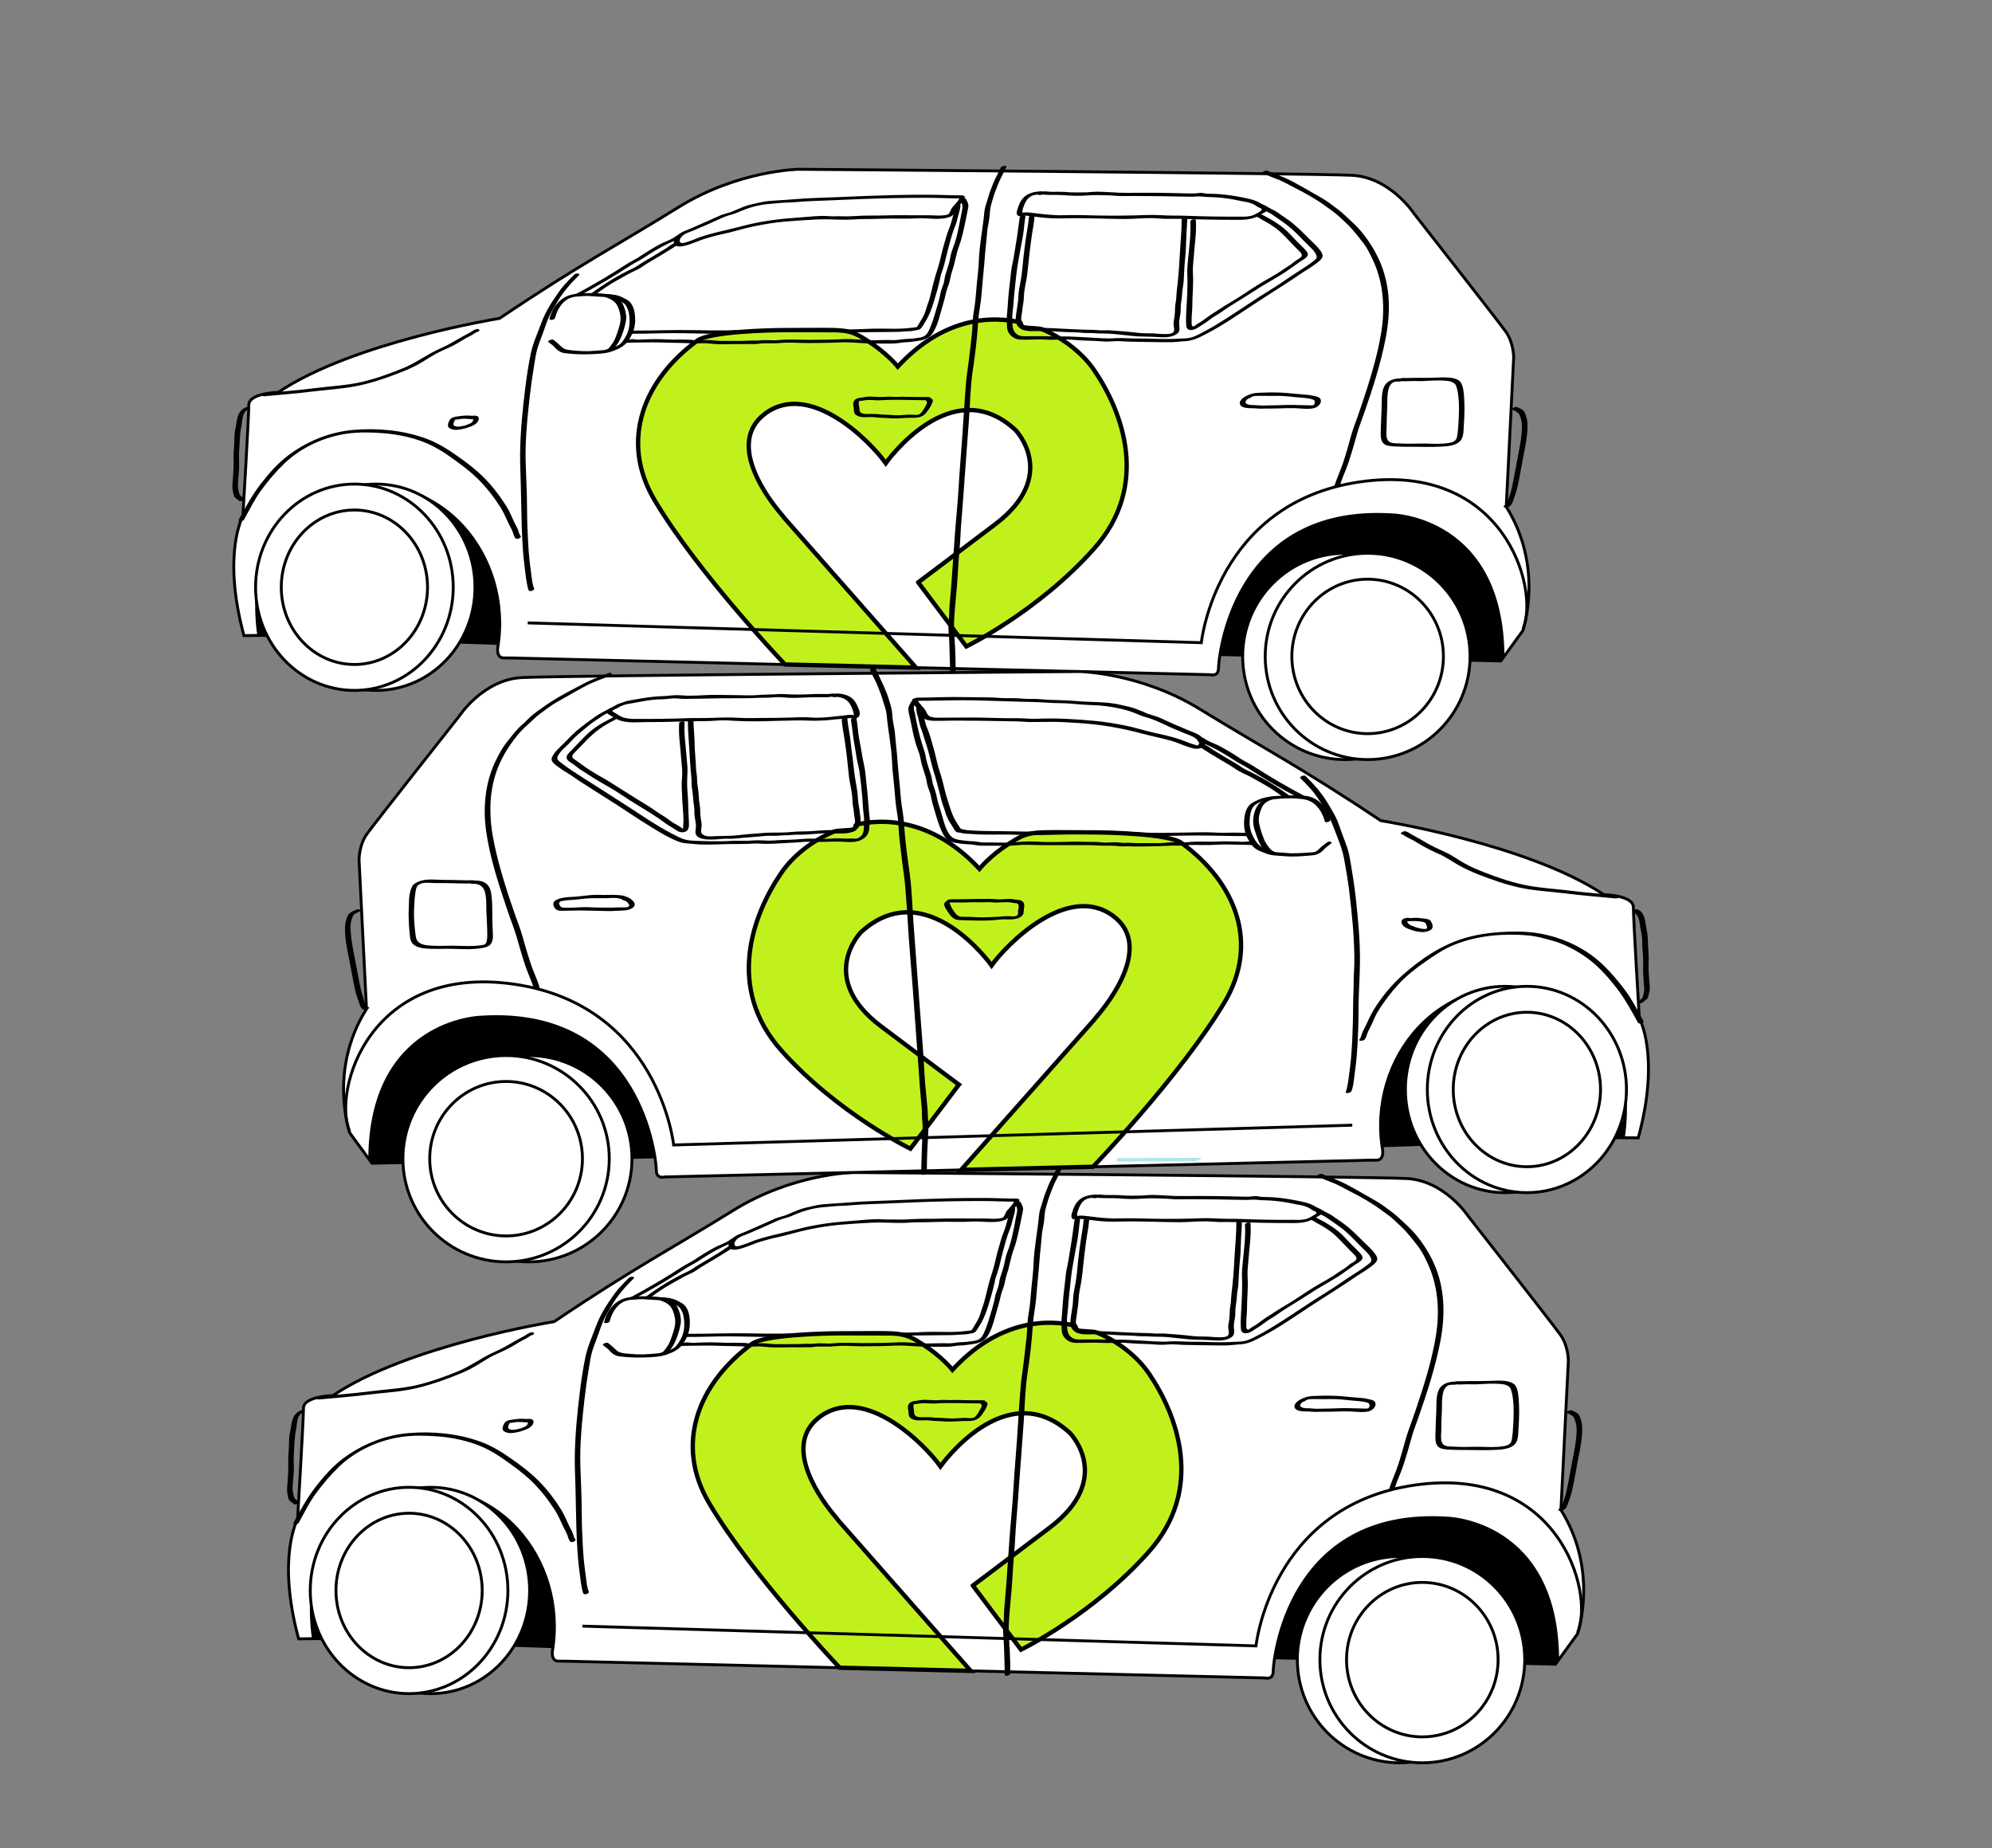 <?xml version="1.0" encoding="UTF-8"?>
<svg xmlns="http://www.w3.org/2000/svg" version="1.1" viewBox="0 0 690 640.08">
  <rect x="0" y="0" width="690" height="640.08" fill="#808080" stroke="none"/>
  <!-- Generator: Adobe Illustrator 29.1.0, SVG Export Plug-In . SVG Version: 2.1.0 Build 142)  -->
  <defs>
    <style>
      .st0 {
        fill: #fff;
      }

      .st0, .st1, .st2 {
        stroke: #000;
        stroke-miterlimit: 10;
      }

      .st3 {
        fill: #b3e6e6;
      }

      .st1 {
        fill: none;
      }

      .st2 {
        fill: #c1f11d;
        stroke-width: 1.5px;
      }
    </style>
  </defs>
  <g id="Cars">
    <g>
      <path d="M431.58,574.45l107.47,2.44s13.09-51.64-41.81-57.36c0,0-46.45-4.31-65.65,54.92Z"/>
      <path d="M107.04,567.93l90.2,3.09s10.98-65.42-35.1-72.66c0,0-38.99-5.46-55.1,69.57Z"/>
      <path class="st0" d="M197.89,575.39l240.2,5.75s2.92.87,2.92-2.27,4.63-56.74,60.4-53.07c0,0,38.15.99,38.15,49.54l6.86-9.45s7.57-21.64-5.74-42.93l2.57-51.63s.06-5.09-2.71-8.98c-2.78-3.89-31.94-41.1-31.94-41.1,0,0-8.14-12.36-21.29-13.07-13.16-.71-191.73-2.09-191.73-2.09,0,0-20.99.33-41.61,13.14-20.62,12.81-34.55,19.99-61.99,38.5,0,0-50.76,8.15-76.67,25.62,0,0-10.19.2-10.19,4.38s-2.05,38.47-2.05,38.47c0,0-7.32,12.98.37,41.41l5.15-.07s-7.94-43.47,27.79-50.96c35.74-7.48,60.14,23.82,54.97,55.2,0,0-.61,3.55,2.1,3.55,3.83,0,4.47.04,4.47.04Z"/>
      <path d="M211.2,457.58c.47-1.83,1.29-3.56,2.55-4.98,1.43-1.61,3.07-2.32,5.2-2.44,1.27-.07,2.53-.22,3.81-.19s2.42.21,3.64.24c2.39.06,4.87.29,7.01,1.39.83.42,1.67.77,2.23,1.55.68.95,1.02,2.02,1.2,3.17.37,2.39.25,4.96-.87,7.15-.48.93-1.09,1.94-1.8,2.72-.82.91-1.78,1.19-2.85,1.68-2.11.97-4.39.9-6.66,1.11-2.6.24-5.32.06-7.91-.21-1.36-.14-2.39-.3-3.41-1.3-.85-.84-1.7-1.54-2.63-2.29-.53-.43-2.32.33-1.79.76s1.08.79,1.6,1.22c.48.4.82.93,1.29,1.33.74.64,1.63,1.14,2.61,1.26,2.91.37,5.92.5,8.85.39,2.59-.1,5.45-.16,7.91-1.07,2.17-.8,4.1-1.73,5.44-3.69,1.58-2.32,2.45-4.77,2.33-7.6-.09-2.38-.56-5.16-2.79-6.47-.92-.54-1.96-1.1-2.98-1.42-1.41-.45-2.98-.48-4.45-.64-2.85-.32-5.71-.38-8.57-.19-2.65.18-4.95.58-7.04,2.35-1.95,1.65-3.22,3.99-3.85,6.44-.18.7,1.76.42,1.93-.24h0Z"/>
      <path d="M228.54,450.33c1.49.5,3.13,1.21,3.99,2.6.93,1.52,1.51,3.82,1.33,5.59-.2,1.89-.96,3.77-1.59,5.54-.31.86-.71,1.65-1.23,2.39-.41.58-1.19,1.83-1.85,1.99-.28.07-.94.34-.84.74s.83.29,1.1.22c1.88-.47,3.35-2.56,4.17-4.19.99-1.99,1.69-4.32,2.12-6.49.39-2-.25-4.37-1.16-6.15s-2.75-2.61-4.49-3.19c-.44-.15-.97-.08-1.37.18-.21.14-.63.6-.17.75h0Z"/>
      <path class="st2" d="M336.99,549.16l16.67,22.19s24.93-12.13,44.3-33.93c19.37-21.8,9.9-47.21,0-61.73-3.72-5.46-10.07-10.8-17.91-14.14-1.25-.53-5.33-.36-6.65-.78-1.44-.46-.13-1.5-1.64-1.81-12.81-2.62-27.99.5-41.84,15.47,0,0-3.56-4.45-9.99-8.62-7.52-4.87-7.21-4.02-29.04-4.02-5.54,0-26.13.51-30.42,3.65-18.58,13.61-27,34.73-14.75,55.31,15.08,25.33,45.14,56.85,45.14,56.85l45.37,1.09-45.47-51.66c-.49-.64-.99-1.26-1.51-1.87-3.53-4.15-19.23-24.08-5.28-34.45,15.63-11.61,36.64,9.89,41.78,17.17,0,0,22.64-32.14,44.94-11.49,0,0,15.31,15.75-7.07,32.68-22.38,16.93-26.63,20.08-26.63,20.08Z"/>
      <path d="M340.15,484.97c-2.64,0-5.27,0-7.91-.09-1.24-.05-2.48.08-3.72.02-1.12-.05-2.19-.09-3.31.02-2.3.22-4.72-.41-6.99.1-1.3.3-2.95.07-3.59,1.57-.33.78-.08,1.5.03,2.29.14.94-.07,1.65.78,2.29,1.43,1.07,3.58.75,5.22.72,1.14-.02,2.25.25,3.38.25,1.28,0,2.54.15,3.82.21,2.41.11,4.81-.26,7.22-.2,2.14.06,3.75-.35,5.04-2.18.65-.93,1.37-1.9,1.75-2.98.12-.35.28-.77.11-1.13-.16-.33-.58-.33-.73-.61-.34-.66-2.22-.03-1.93.52.17.32.31.3.51.55.45.56.05,1.14-.25,1.69-.48.88-1.19,2.23-2.02,2.82s-2.49.21-3.45.24c-1.14.03-2.27.12-3.41.19-1.31.07-2.61-.02-3.92-.13-1.1-.1-2.21-.04-3.31-.18-1.17-.15-2.3-.12-3.47-.11-.92,0-2.25.12-2.99-.59-.42-.41-.33-.77-.37-1.32-.03-.5-.19-.96-.24-1.46-.03-.28-.01-.56.06-.84.26-.36.27-.47.03-.32.21-.1.77.01,1.04-.04,1.08-.22,2.01-.33,3.12-.28s2.27.17,3.4.09c5.08-.34,10.24-.01,15.34-.02.36,0,1.12-.13,1.28-.53s-.13-.57-.52-.57h0Z"/>
      <path d="M219.81,449.77c6.03-3.19,11.93-6.71,17.65-10.43,1.37-.89,2.86-1.55,4.23-2.44,1.48-.96,2.94-1.92,4.46-2.82s2.91-1.62,4.43-2.34c1.29-.62,2.73-1.14,3.85-2.05.36-.29.14-.55-.18-.68-.4-.17-1.06.11-1.37.37-1.22.99-3.03,1.56-4.44,2.23s-2.71,1.47-4.05,2.24c-1.46.85-2.84,1.82-4.27,2.72s-2.85,1.55-4.22,2.44c-5.6,3.64-11.39,7.07-17.29,10.19-.35.18-.48.5-.17.75.33.27,1.06-.02,1.37-.18h0Z"/>
      <path d="M225.24,449.43c2.38-1.75,4.82-3.43,7.4-4.86,1.32-.73,2.64-1.48,3.96-2.21s2.61-1.22,3.86-1.93c1.1-.63,2.09-1.42,3.19-2.05,1.32-.77,2.63-1.54,3.93-2.34s2.49-1.5,3.72-2.27c.98-.62,2.02-1.26,2.92-1.98.37-.29.14-.55-.18-.68-.41-.17-1.05.12-1.37.37-.44.35-.98.55-1.44.88-.56.4-1.08.82-1.68,1.17-1.28.75-2.52,1.56-3.79,2.32s-2.63,1.55-3.94,2.33c-1.2.71-2.26,1.57-3.53,2.16-5.15,2.38-10.04,5.42-14.6,8.78-.38.28-.13.55.18.68.42.17,1.04-.13,1.37-.37h0Z"/>
      <path d="M352.11,415.12c-3.8.02-7.58-.21-11.38-.21-3.82,0-7.64,0-11.46.1-6.95.18-13.9.42-20.84.75-3.7.18-7.39.23-11.09.47s-7.43.57-11.14.78c-1.51.09-2.97.31-4.44.66-1.74.41-3.51.72-5.19,1.38-1.34.53-2.66,1.1-3.97,1.66s-2.83.78-4.18,1.37c-3.38,1.48-6.71,3.04-10.11,4.47-1.32.56-2.73,1-3.93,1.8-.85.57-2.13,1.84-2.04,2.96.23,2.85,5.1.89,6.47.42,1.6-.55,3.11-1.26,4.74-1.73,1.79-.51,3.56-1.02,5.38-1.4,3.67-.75,7.23-1.94,10.9-2.7s7.26-1.37,10.91-1.69,7.57-.56,11.36-.75c3.36-.17,6.72.13,10.09.1,1.98-.01,3.95-.24,5.94-.23s4.14-.05,6.21-.12c4.16-.15,8.35.11,12.5-.13,3.64-.21,7.82.83,11.31-.58,1.54-.62,1.74-2.33,2.75-3.42.56-.61,1.01-1.29,1.53-1.94.41-.51.7-.87.7-1.55,0-.6-1.93-.23-1.93.52,0,.62-.89,1.4-1.23,1.87-.4.55-.95.98-1.32,1.54s-.51,1.25-.94,1.8-.49.49-.13.31c-.39.19-1.11.32-1.54.38-1.58.22-3.34.04-4.94.01-1.74-.03-3.47.02-5.2,0-3.44-.03-6.89-.06-10.33.05s-6.76-.04-10.11.2c-1.6.11-3.16.17-4.77.1s-3.16.08-4.73-.05c-3.2-.27-6.55.22-9.75.43-6.69.44-13.36,1.21-19.85,2.93-3.24.86-6.5,1.56-9.74,2.38-1.56.39-3.13.85-4.66,1.34s-2.93,1.21-4.46,1.67c-.58.18-1.22.44-1.82.54-1.59.25-1.53-.95-.89-1.87.97-1.38,2.79-1.8,4.28-2.43,3.04-1.28,6.06-2.58,9.05-3.98,1.42-.67,2.83-1.2,4.34-1.59,1.24-.32,2.46-.93,3.65-1.41,3.1-1.25,6.48-2.08,9.82-2.28,1.66-.1,3.29-.38,4.96-.4s3.34-.17,5.01-.3c3.45-.28,6.9-.34,10.36-.49,7.27-.31,14.54-.64,21.81-.78,3.97-.08,7.94-.12,11.91-.12s7.58.23,11.38.21c.36,0,1.12-.13,1.28-.53s-.13-.57-.52-.57h0Z"/>
      <path d="M237.53,463.05c4.91.03,9.81-.21,14.72-.21,5.19,0,10.38.23,15.57.21s10.24-.34,15.36-.58,10.44-.12,15.65,0c10.23.24,20.43.02,30.65-.06,1,0,1.97-.09,2.96-.18s2.03.02,3.04-.24c.63-.16,1.42-.17,1.99-.46.77-.4,1.18-1.39,1.64-2.08,2.35-3.54,3.27-7.48,4.47-11.49.35-1.16.58-2.37.89-3.54.15-.56.18-1.16.35-1.71s.42-1.12.6-1.69c.85-2.58,1.35-5.24,2.06-7.86.66-2.44,1.31-5.02,2.29-7.35.5-1.18.75-2.35,1.06-3.59.29-1.16.74-2.32.8-3.52.04-.79-1.9-.4-1.93.24-.09,1.7-.75,3.49-1.16,5.15-.45,1.82-1.33,3.51-1.82,5.32s-1.13,3.73-1.56,5.63c-.46,2.02-.95,4.07-1.61,6.03-1.1,3.25-1.77,6.65-2.67,9.98-.23.85-.61,1.64-.85,2.48s-.49,1.72-.84,2.57c-.38.91-.84,1.73-1.38,2.55-.48.73-.95,1.82-1.6,2.39l.91-.38c-2.68.41-5.34.66-8.08.66-3.24,0-6.51-.13-9.75.04-6.56.35-13.15.17-19.71.02s-13.07-.15-19.62.22-13.55.36-20.34.2c-7.13-.16-14.23.19-21.35.16-.73,0-2.05,1.09-.75,1.1h0Z"/>
      <path d="M351.68,417.1c.66,1.12.8,1.9.51,3.15-.33,1.41-.52,2.85-.82,4.27-.52,2.47-.99,5.03-1.82,7.43-.39,1.12-.88,2.21-1.16,3.36-.3,1.24-.48,2.46-.84,3.69-.34,1.12-.67,2.22-1.05,3.33s-.38,2.27-.73,3.38-.83,2.14-1.05,3.27c-.26,1.31-.54,2.59-.94,3.87-.75,2.43-1.37,4.92-2.32,7.28-.43,1.07-.87,2.31-1.66,3.17-1.05,1.15-2.68,1.1-4.1,1.34-1.14.19-2.22.17-3.36.25-1.42.1-2.71.43-4.15.36-2.33-.11-4.72.06-7.06.06-2.6,0-5.16-.34-7.76-.41s-5.18.2-7.77.2-5.35.11-8.01.04c-2.45-.07-4.93-.11-7.38-.02-1.13.04-2.23.24-3.37.21-1.2-.03-2.42-.13-3.62-.07-1.08.06-2.03.22-3.12.16-1.25-.07-2.55.1-3.81.1-2.52,0-5.04.02-7.56.02-1.45,0-2.86-.27-4.3-.31s-2.87.11-4.31.09c-.74-.01-1.46-.14-2.19-.21-.68-.06-1.36.03-2.04-.03-1.35-.11-2.68.05-4.04,0-2.75-.12-5.5-.23-8.26-.13-1.21.04-2.44.11-3.65.14-.7.02-1.36-.19-2.06-.16-.65.02-1.29.16-1.93.2-.95.06-1.6,1.15-.26,1.07,2.35-.14,4.7-.09,7.07-.15,2.72-.06,5.41.02,8.12.11,2.54.09,5.03.04,7.57.22,1.29.09,2.59,0,3.89-.05,1.38-.04,2.69.16,4.05.26,2.72.19,5.5.02,8.23.02,1.16,0,2.33.07,3.49,0s2.28.1,3.43-.08c2.43-.38,4.91,0,7.36-.26,2.61-.28,5.36-.1,7.98-.03,2.75.08,5.51-.04,8.26-.04s5.67-.32,8.47-.15c2.58.16,5.11.36,7.7.36s5.1.12,7.61,0c1.27-.06,2.49-.41,3.77-.42s2.45-.24,3.71-.39c1.98-.25,4.16-.76,5.4-2.46,1.39-1.9,2.16-4.47,2.78-6.7.73-2.65,1.55-5.22,2.13-7.91.29-1.33.96-2.54,1.23-3.88s.5-2.46.93-3.71c.91-2.7,1.25-5.52,2.25-8.19,1.08-2.88,1.67-5.94,2.3-8.95.31-1.48.6-2.97.9-4.46.23-1.12-.27-2.05-.82-3-.32-.54-2.2.06-1.79.76h0Z"/>
      <path d="M365.59,405.52c-.61,1.36-1.34,2.67-1.99,4.01-.57,1.18-.98,2.41-1.47,3.62s-.82,2.47-1.22,3.74c-.44,1.39-.89,2.64-1.02,4.12-.49,5.51-1.67,10.98-1.87,16.53-.1,2.88-.51,5.74-.76,8.61s-.43,5.9-.96,8.82-.44,5.8-.77,8.69-.64,5.6-.97,8.39-.84,5.59-1.04,8.43-.46,5.8-.64,8.7c-.36,5.86-.74,11.73-1.23,17.59-.5,5.9-.72,11.82-1.28,17.72s-.93,12.01-1.37,18.02c-.25,3.37-.43,6.72-.75,10.08-.16,1.63-.28,3.27-.42,4.91-.13,1.46-.01,2.95-.21,4.39-.39,2.89.1,5.79.16,8.68.07,3.18.25,6.35.25,9.54,0,.59,1.93.23,1.93-.52,0-2.73-.06-5.44-.2-8.17s-.45-5.67-.34-8.5c.23-5.65,1.03-11.29,1.3-16.94.14-2.97.4-5.93.65-8.9s.32-5.93.57-8.89c.5-5.9.89-11.81,1.33-17.72s.89-11.73,1.3-17.59.5-11.64,1.36-17.36c.85-5.62,1.51-11.27,1.86-16.94.18-2.89.84-5.72,1.09-8.61s.48-5.78.78-8.67c.33-3.11.45-6.23.84-9.34.19-1.57.24-3.15.43-4.71.18-1.48.55-2.94.73-4.42s.16-3.07.62-4.56.81-2.94,1.35-4.32c.61-1.54,1.16-3.11,1.88-4.59.67-1.37,1.39-2.7,2.02-4.09.26-.59-1.65-.39-1.93.24h0Z"/>
      <path d="M379.66,413.72c-2.46.1-4.88.58-6.53,2.56-.79.95-1.3,2.16-1.65,3.33-.23.75-.72,1.9.03,2.52.31.26.76.24,1.14.18.74-.11,1.38-.21,2.14-.11,1.45.2,2.89.33,4.35.51s2.81.29,4.24.36c1.7.08,3.31.04,5.01,0,6.67-.17,13.37.21,20.04.24,3.17.01,6.34-.37,9.51-.31,1.6.03,3.19.24,4.79.25,1.77.02,3.54-.05,5.32.01,6.72.23,13.43.36,20.16.34,2.78,0,5.35-.37,7.69-1.97.56-.39,2.28-1.01,2.33-1.86.05-.93-1.82-1.36-2.37-1.73-2.25-1.47-4.92-1.89-7.54-2.39-3.02-.57-6.09-.98-9.17-1.06-.82-.02-1.63.01-2.45-.09-.58-.07-1.16-.24-1.75-.24-.7,0-1.4.17-2.11.19-.93.03-1.87,0-2.8,0-3.26-.06-6.51-.21-9.77-.21-3.61,0-7.23-.04-10.84.01-3.35.05-6.68-.34-10.03-.39-1.88-.03-3.74.28-5.62.25-1.65-.02-3.32.04-4.96-.1-1.79-.16-3.6-.13-5.4-.11-.85,0-1.64-.1-2.48-.17-.45-.04-.85.18-1.27.17-.73,0-2.05,1.08-.75,1.1.68,0,1.18-.13,1.81-.34l-.97.13c2.54.35,5.11.06,7.67.27s5.49.31,8.17.09,5.44-.09,8.17,0c1.34.05,2.65.23,3.99.22,1.55,0,3.11-.03,4.66-.03,5.71,0,11.4.12,17.1.22,1.24.02,2.51.08,3.74-.04,1.45-.14,2.83.16,4.29.18,2.83.03,5.64.33,8.44.81,1.26.22,2.51.56,3.78.74s2.94.64,4.05,1.36c.42.28.71.52,1.17.71s1.42.49.81,1.08c-.32.31-1.04.65-1.42.89-.68.43-1.43.77-2.21.96-1.4.35-2.91.24-4.35.24s-2.83,0-4.24,0c-3.12,0-6.24-.06-9.36-.15-2.93-.08-5.86-.24-8.8-.21s-5.92-.33-8.88-.21c-5.83.23-11.63.29-17.47.18-3.31-.06-6.61-.21-9.92-.14-1.53.03-3,.1-4.53.02-1.65-.08-3.28-.23-4.92-.41-1.44-.16-2.88-.38-4.32-.51-.62-.05-1.28-.07-1.9.02-.11.02-.45.14-.52.11.4.14.11-.3.11-.5,0-.51.29-1.24.45-1.72.22-.68.6-1.48.98-2.07,1.03-1.61,2.61-2.03,4.43-2.11.36-.02,1.12-.12,1.28-.53.14-.38-.12-.58-.52-.57h0Z"/>
      <path d="M372.17,422.65c-.5,3.25-.81,6.49-1.41,9.73-.29,1.58-.47,3.17-.78,4.74s-.7,3.13-.85,4.75c-.31,3.27-.81,6.5-1.02,9.78-.1,1.57-.19,3.14-.36,4.7s-.09,3.03.03,4.58c.19,2.38,2.31,4.1,4.66,4.17,2.97.09,5.93-.2,8.91-.02,3.21.19,6.42-.23,9.63.1s6.47.22,9.69.51c1.5.14,2.93.03,4.43-.06,1.81-.11,3.59.15,5.4.17,3.23.04,6.47.16,9.7.16,1.52,0,3.04.05,4.56.02,1.6-.04,3.18-.29,4.78-.36,2.83-.13,5.31-1.51,7.77-2.8,5.85-3.09,11.31-6.94,16.84-10.56,5.36-3.52,10.84-6.85,16.11-10.5,1.18-.81,2.46-1.48,3.61-2.34.98-.73,2.33-1.55,2.98-2.62s-.34-2.29-1-3.12c-1-1.27-2.29-2.36-3.43-3.5-2.32-2.32-4.66-4.73-7.35-6.63-1.25-.88-2.51-1.75-3.77-2.62-.68-.46-1.39-.76-2.12-1.14-.54-.29-.97-.65-1.59-.77s-2.27.84-1.18,1.05c.54.1,1.09.57,1.59.81.6.28,1.15.57,1.7.95,1.14.78,2.26,1.59,3.4,2.37,2.17,1.47,4.28,3.37,6.09,5.27.98,1.03,1.99,2.03,3,3.03s2.19,1.98,2.7,3.35c.27.72.18.99-.38,1.53-.41.38-.88.71-1.32,1.05-1.1.84-2.25,1.6-3.43,2.33-2.32,1.46-4.61,3.04-6.88,4.58-2.61,1.77-5.33,3.37-7.98,5.08-5.1,3.31-10.11,6.8-15.35,9.91-1.26.75-2.54,1.47-3.84,2.14s-2.82,1.55-4.32,1.92c-1.28.32-2.76.28-4.07.36-1.52.1-3.01.13-4.54.13-3.07,0-6.15-.2-9.22-.17-2.89.03-5.78-.3-8.66-.1-3.04.21-6.12-.14-9.17-.28s-5.93-.4-8.92-.34-5.87-.17-8.81-.09c-1.28.03-2.57-.04-3.84.02-1.46.06-2.72-.18-3.7-1.41-.92-1.16-.82-3.06-.89-4.46-.08-1.71.29-3.51.4-5.22.23-3.44.64-6.84,1.01-10.26s1.06-6.63,1.64-9.94c.3-1.74.69-3.45.89-5.21s.35-3.34.6-5c.12-.75-1.83-.42-1.93.24h0Z"/>
      <path d="M375.33,422.65c-.16,2.48-.71,4.96-1.05,7.42-.32,2.33-.66,4.69-.88,7.03s-.44,4.91-.86,7.34c-.2,1.16-.46,2.31-.64,3.47-.2,1.27-.17,2.53-.31,3.8-.23,2.11-.74,4.22-.85,6.35-.09,1.72,1.09,3.21,2.7,3.7,2,.61,4.11.34,6.17.34,2.37,0,4.74.13,7.1.29,2.51.17,5.04.1,7.54.36.97.1,1.93,0,2.9.06,1.28.08,2.53.17,3.82.16,4.73-.05,9.44,1.04,14.17,1.06,2.25,0,4.48.2,6.72.26,1.52.04,3.29-.24,4.6-1.08,1.51-.97.96-2.3.92-3.81-.03-1.09.29-2.25.45-3.33.17-1.17,0-2.35.2-3.53.21-1.3.35-2.6.43-3.91s.41-2.52.49-3.8c.16-2.5.21-5.02.47-7.52s.37-4.85.42-7.25.36-4.9.35-7.39c0-.6-1.93-.23-1.93.52v.12c0,.59,1.93.23,1.93-.52v-.12l-1.93.52c.02,4.18-.44,8.36-.66,12.52s-.49,8.09-1,12.1c-.13,1.02-.16,2.08-.24,3.1s-.37,2.09-.39,3.15-.05,2.02-.2,3.06c-.13.91-.38,1.86-.32,2.79.05.74.44,1.82,0,2.48-.48.71-1.74.74-2.5.77-2.06.08-4.13-.31-6.18-.26s-4.25-.21-6.37-.46-4.35-.33-6.52-.53c-1.04-.09-2.08-.04-3.11-.03-1.19,0-2.36-.18-3.55-.18-2.11,0-4.24-.12-6.35-.2-4.36-.16-8.66-.57-13.03-.46-2.03.05-4.6-.16-5.11-2.59-.2-.98.18-2.16.27-3.14s.25-2.01.42-3.02c.2-1.23.16-2.46.3-3.7s.42-2.48.65-3.71c.46-2.5.7-5.03.94-7.55.22-2.35.58-4.69.86-7.03.32-2.63.94-5.26,1.12-7.9.05-.78-1.89-.41-1.93.24h0Z"/>
      <path d="M431.23,424.2c.31,4.23-.36,8.6-.74,12.82-.16,1.86-.39,3.66-.28,5.53.14,2.26.01,4.44-.04,6.7-.09,3.64-.57,7.27-.35,10.91.08,1.29.87,1.75,2.12,1.57,1.41-.2,2.56-1.29,3.76-1.98,1.54-.89,2.83-2.13,4.38-2.99,1.72-.95,3.24-2.23,4.91-3.25,3.4-2.09,6.77-4.21,10.12-6.37,1.64-1.06,3.37-1.96,5.03-3,1.52-.96,3.14-1.8,4.6-2.86s2.9-1.99,4.32-3.05c.81-.61,2.97-1.5,2.89-2.74-.04-.62-.78-1.43-1.18-1.82-.59-.58-1.13-1.2-1.73-1.76-1.46-1.37-2.77-2.91-4.21-4.32s-3.19-2.61-4.98-3.71c-.9-.56-1.83-1.07-2.78-1.55-.67-.33-1.24-.8-2-.84s-2.05,1.02-.75,1.1c.36.02,1.29.72,1.62.89.74.38,1.47.79,2.18,1.22,1.57.95,3.13,1.94,4.46,3.22,2.2,2.11,4.22,4.38,6.39,6.52.57.56,1.28,1.23.66,1.99-.46.56-1.25.86-1.83,1.27-.53.38-1.03.82-1.55,1.22-.81.62-1.73,1.09-2.56,1.69-2.72,1.98-5.78,3.5-8.64,5.26s-5.77,3.81-8.72,5.6c-1.43.87-2.88,1.67-4.26,2.61-1.46,1-3.04,1.88-4.47,2.91-1.28.93-2.46,1.86-3.86,2.62-.36.19-.89.74-1.26.85-1.01.31-.76-1.48-.78-2.04-.05-1.69.24-3.36.24-5.03,0-1.85.09-3.69.19-5.53.1-1.97.13-3.83.01-5.81-.12-2.09.21-4.14.35-6.23.29-4.02.96-8.08.66-12.12-.05-.62-1.99-.22-1.93.52h0Z"/>
      <path d="M451.34,484.25c-1.08.48-3.41,1.71-2.87,3.27.47,1.35,3.16,1.32,4.22,1.33,1.15,0,2.26.19,3.42.14s2.36-.04,3.54-.04c2.56,0,5.1-.19,7.67-.12,2.12.06,4.56.46,6.66.02,1.21-.26,2.98-1.62,2.38-3.1-.28-.7-1.24-.92-1.89-1.08-1.06-.25-2.12-.44-3.21-.51-2.24-.15-4.45-.42-6.7-.6-2.65-.21-5.44-.22-8.1-.12-2.05.08-4.14.02-5.82,1.37-.36.29-.14.55.18.68.4.17,1.05-.12,1.37-.37.86-.69,2.15-.51,3.18-.56s1.97.03,2.96.02c2.15,0,4.28-.09,6.43.13,1.99.2,3.95.4,5.95.56.96.08,2,.23,2.92.53.65.21.88.67.72,1.3-.19.76-.72.76-1.37.75-2.21-.02-4.41-.13-6.61-.16s-4.59.16-6.89.16c-1.01,0-2.02.03-3.03.06s-2-.14-3-.16c-.83-.01-1.9.04-2.65-.41-1.28-.76.59-1.97,1.31-2.29,1.23-.54.11-1.18-.76-.79h0Z"/>
      <path d="M504.59,478.5c-2.83-.04-5.61.69-6.54,3.7-.44,1.41-.48,2.99-.5,4.45-.02,1.87-.09,3.72-.19,5.59-.09,1.68-.09,3.37-.16,5.05-.05,1.25.04,3.04,1.11,3.89.96.76,2.49.81,3.66.89,1.88.12,3.74.12,5.63.12,3.37,0,6.77.14,10.14-.02,2.37-.11,6.21-.25,7.51-2.71.71-1.34.64-3.31.74-4.79.12-1.84.23-3.68.23-5.53,0-1.5-.05-3.05-.17-4.54s-.29-3.34-1.07-4.63c-.64-1.06-2.42-1.56-3.6-1.69-1.83-.2-3.63-.07-5.46-.02s-3.63.1-5.44.06c-1.92-.05-3.83.12-5.75.06-.73-.02-2.05,1.06-.75,1.1,1.15.03,2.32.04,3.47-.03,1.39-.09,2.78.07,4.17-.01,2.57-.15,5.33-.32,7.89-.13,1.26.09,3.17.35,3.74,1.66.51,1.2.67,2.47.83,3.76.36,2.88.24,5.88.07,8.77-.08,1.42-.15,2.85-.36,4.26-.09.62-.14,1.32-.49,1.85-.5.78-1.49,1.1-2.36,1.25-2.64.45-5.53.31-8.2.23-2.86-.08-5.75.19-8.6-.03-1.2-.09-3.22.12-4.19-.75s-.82-2.97-.74-4.16c.11-1.54.02-3.09.11-4.64.09-1.63.15-3.25.16-4.88,0-1.43.06-2.91.4-4.3.19-.77.51-1.5,1.1-2.05.83-.77,1.81-.69,2.86-.68.73,0,2.05-1.08.75-1.1h0Z"/>
      <path d="M456.42,407.53c1.87.87,3.82,1.51,5.72,2.31s3.58,1.82,5.37,2.72c3.67,1.86,7.45,3.96,10.76,6.41,1.54,1.14,3.24,2.24,4.62,3.57s2.89,2.61,4.16,4.04c1.52,1.7,2.91,3.47,4.29,5.28,1.23,1.62,2.16,3.59,3.04,5.42,3.77,7.84,4.38,16.77,3.01,25.26-1.4,8.71-4.14,17.28-6.95,25.62-.81,2.41-1.68,4.79-2.54,7.18s-1.43,4.75-2.11,7.12-1.39,4.73-2.25,7.01c-.78,2.08-1.72,4.1-2.35,6.23-.2.68,1.74.41,1.93-.24.56-1.91,1.36-3.74,2.1-5.59.82-2.03,1.45-4.19,2.1-6.28s1.22-4.33,1.86-6.49,1.49-4.28,2.23-6.41c2.96-8.49,5.77-17.18,7.49-26.02,1.65-8.5,1.67-17.48-1.59-25.63-1.53-3.83-3.61-7.27-6.14-10.51-1.35-1.72-2.84-3.25-4.45-4.71-1.48-1.34-2.79-2.69-4.4-3.88-1.8-1.34-3.54-2.74-5.49-3.86-2.05-1.18-4.09-2.36-6.15-3.52s-3.96-2.24-6-3.2c-2.2-1.03-4.53-1.73-6.73-2.76-.57-.27-2.34.56-1.54.93h0Z"/>
      <path d="M217.92,442.49c-1.26,1.25-2.51,2.52-3.68,3.86s-2.17,2.86-3.21,4.36c-1.88,2.71-3.52,5.71-4.66,8.81-1.26,3.4-2.84,6.87-3.58,10.42-.8,3.84-1.39,7.77-1.88,11.66-.95,7.62-1.71,15.25-1.81,22.94-.05,3.75.18,7.49.25,11.24.07,3.83.16,7.66.25,11.49.1,4.29.28,8.59.65,12.86.18,2.05.46,4.08.72,6.12.13,1.02.22,2.05.44,3.05.18.82.29,1.79.63,2.55.29.65,1.99.19,1.93-.52v-.15c-.06-.63-2-.22-1.94.52v.15c.66-.17,1.3-.35,1.94-.52-.61-1.38-.78-3.23-.97-4.72-.23-1.85-.51-3.7-.69-5.55-.37-3.65-.53-7.33-.68-11s-.09-7.29-.19-10.93-.27-7.33-.4-11c-.27-7.81.54-15.62,1.4-23.37.42-3.74.95-7.46,1.58-11.17.3-1.74.54-3.51,1.01-5.22s1.21-3.47,1.84-5.2c.68-1.86,1.3-3.76,2.06-5.59s1.88-3.46,2.83-5.17c2.01-3.62,4.77-6.68,7.69-9.58.8-.79-1.09-.77-1.55-.32h0Z"/>
      <path d="M183.25,491.52c-1-.04-2-.17-3-.14s-2.01.2-3.01.33c-.92.12-2,.34-2.52,1.21-.33.55-.64,1.26-.62,1.91.03.81.76,1.11,1.44,1.32.93.28,1.84.21,2.78.05.99-.17,1.93-.37,2.87-.73.75-.28,1.51-.54,2.19-.97.73-.47,1.46-1.24,1.42-2.17-.03-.88-1.28-.97-1.95-.91-.34.03-1.03.25-1.1.66-.07.44.57.44.83.41-.27.02-.08,0,.1.05.06.02.11.03.18.06.1.04-.03-.02-.04-.05.02.06.03.12.04.19,0,.12-.03.25-.07.36-.15.49-.5.79-.95,1.01-1,.5-2.1.82-3.2,1-.61.1-1.12.2-1.73.04-.45-.12-.9-.27-.9-.8,0-.44.23-.91.43-1.29.05-.09.1-.18.16-.25-.08.1-.14.04.05.02.28-.03.57-.07.85-.11.82-.12,1.63-.25,2.46-.23s1.67.11,2.51.14c.42.02,1.04-.15,1.28-.53s-.2-.55-.52-.57h0Z"/>
      <path d="M110.61,484.69c5.26-.51,10.53-.87,15.77-1.54s10.36-.91,15.44-1.86,9.73-2.51,14.42-4.29c2.33-.89,4.63-1.81,6.84-2.95s4.19-2.55,6.32-3.77c2.41-1.38,5.07-2.29,7.49-3.67,1.2-.68,2.37-1.41,3.56-2.1.65-.37,1.31-.68,1.97-1.03.55-.28,1.23-.92,1.82-1.06,1.17-.27.91-1.23-.26-.97-.92.21-1.56.8-2.37,1.25-1.11.62-2.25,1.16-3.35,1.81-2.23,1.32-4.45,2.61-6.83,3.65-4.5,1.97-8.38,5-12.95,6.86-4.69,1.9-9.48,3.64-14.41,4.77s-10.37,1.39-15.54,2.04c-5.88.74-11.77,1.21-17.66,1.79-.94.09-1.61,1.2-.26,1.07h0Z"/>
      <path d="M542.88,489.39c.54.21.99.5,1.47.8.69.43.78.63,1.08,1.36.6,1.47.75,2.87.68,4.46-.13,3.14-.75,6.25-1.35,9.32s-1.12,5.92-1.68,8.88c-.27,1.46-.57,2.92-1.03,4.33-.23.7-.48,1.39-.74,2.07-.1.27-.42,1.61-.76,1.69-1.17.27-.91,1.23.26.97s1.71-.91,2.11-1.99c.58-1.61,1.2-3.21,1.59-4.88.82-3.5,1.35-7.08,2.04-10.6s1.51-7.27,1.51-10.96c0-1.59-.32-2.92-.91-4.37-.43-1.06-1.7-1.6-2.73-2.01-.58-.23-2.33.62-1.54.93h0Z"/>
      <path class="st1" d="M201.73,563.2l233.33,6.85s5.04-48.33,54.7-55.66c49.66-7.32,62.67,36.51,56.72,51.02"/>
      <g>
        <ellipse class="st0" cx="484.86" cy="574.81" rx="35.48" ry="35.73"/>
        <ellipse class="st0" cx="492.67" cy="574.81" rx="35.48" ry="35.73"/>
        <ellipse class="st0" cx="492.67" cy="574.81" rx="26.25" ry="26.75"/>
      </g>
      <g>
        <ellipse class="st0" cx="149.23" cy="550.85" rx="34.23" ry="35.73"/>
        <ellipse class="st0" cx="141.7" cy="550.85" rx="34.23" ry="35.73"/>
        <ellipse class="st0" cx="141.7" cy="550.85" rx="25.33" ry="26.75"/>
      </g>
      <path d="M103.45,527.47c1.91-3.47,3.66-7.08,6.02-10.28s5.04-6.4,8-9.23c5.85-5.6,13.85-9.23,21.84-10.33,4.06-.56,8.26-.46,12.34-.14,4.27.33,8.49,1.12,12.54,2.51s7.36,3.31,10.69,5.67,6.28,4.5,9.1,7.18c3.13,2.99,5.87,6.51,8.21,10.14,1.28,1.98,2.06,4.07,3.1,6.17.43.85.94,1.65,1.25,2.56.27.77.43,1.53.94,2.18.4.52,2.27-.15,1.79-.76-.53-.68-.63-1.54-.94-2.32-.36-.88-.89-1.68-1.29-2.55-.84-1.8-1.53-3.59-2.58-5.28-2.21-3.54-4.8-6.99-7.74-9.96s-6.06-5.33-9.36-7.64c-3.49-2.44-6.96-4.65-11-6.1-7.87-2.83-16.61-3.65-24.92-2.94-8.15.7-16.08,3.9-22.61,8.79-3.66,2.74-6.8,6.33-9.58,9.93-3,3.88-5.25,8.07-7.6,12.36-.44.8,1.49.6,1.8.04h0Z"/>
      <path d="M104,488.56c-2.2,1.02-2.78,2.9-3.11,5.15-.19,1.35-.57,2.67-.69,4.02-.15,1.7-.04,3.4-.23,5.1-.18,1.6-.13,3.19-.11,4.8.02,1.83-.14,3.61-.23,5.43-.07,1.52-.41,2.99-.02,4.48.15.6.16,1.36.47,1.89.36.61,1.15.92,1.62,1.44s2.3-.22,1.79-.76c-.4-.43-1.04-.69-1.39-1.13-.39-.49-.42-1.36-.57-1.95-.37-1.5-.05-3.1.03-4.62.07-1.33.25-2.61.23-3.94-.02-1.66-.12-3.34,0-5,.21-2.81.18-5.63.76-8.39.38-1.82.2-4.8,2.2-5.73,1.22-.56.1-1.19-.76-.79h0Z"/>
    </g>
    <path d="M421.62,435.49"/>
    <g>
      <path d="M412.64,226.99l107.47,2.44s13.09-51.64-41.81-57.36c0,0-46.45-4.31-65.65,54.92Z"/>
      <path d="M88.1,220.47l90.2,3.09s10.98-65.42-35.1-72.66c0,0-38.99-5.46-55.1,69.57Z"/>
      <path class="st0" d="M178.95,227.93l240.2,5.75s2.92.87,2.92-2.27,4.63-56.74,60.4-53.07c0,0,38.15.99,38.15,49.54l6.86-9.45s7.57-21.64-5.74-42.93l2.57-51.63s.06-5.09-2.71-8.98c-2.78-3.89-31.94-41.1-31.94-41.1,0,0-8.14-12.36-21.29-13.07s-191.73-2.09-191.73-2.09c0,0-20.99.33-41.61,13.14s-34.55,19.99-61.99,38.5c0,0-50.76,8.15-76.67,25.62,0,0-10.19.2-10.19,4.38s-2.05,38.47-2.05,38.47c0,0-7.32,12.98.37,41.41l5.15-.07s-7.94-43.47,27.79-50.96c35.74-7.48,60.14,23.82,54.97,55.2,0,0-.61,3.55,2.1,3.55,3.83,0,4.47.04,4.47.04Z"/>
      <path d="M192.26,110.12c.47-1.83,1.29-3.56,2.55-4.98,1.43-1.61,3.07-2.32,5.2-2.44,1.27-.07,2.53-.22,3.81-.19s2.42.21,3.64.24c2.39.06,4.87.29,7.01,1.39.83.42,1.67.77,2.23,1.55.68.95,1.02,2.02,1.2,3.17.37,2.39.25,4.96-.87,7.15-.48.93-1.09,1.94-1.8,2.72-.82.91-1.78,1.19-2.85,1.68-2.11.97-4.39.9-6.66,1.11-2.6.24-5.32.06-7.91-.21-1.36-.14-2.39-.3-3.41-1.3-.85-.84-1.7-1.54-2.63-2.29-.53-.43-2.32.33-1.79.76s1.08.79,1.6,1.22c.48.4.82.93,1.29,1.33.74.64,1.63,1.14,2.61,1.26,2.91.37,5.92.5,8.85.39,2.59-.1,5.45-.16,7.91-1.07,2.17-.8,4.1-1.73,5.44-3.69,1.58-2.32,2.45-4.77,2.33-7.6-.09-2.38-.56-5.16-2.79-6.47-.92-.54-1.96-1.1-2.98-1.42-1.41-.45-2.98-.48-4.45-.64-2.85-.32-5.71-.38-8.57-.19-2.65.18-4.95.58-7.04,2.35-1.95,1.65-3.22,3.99-3.85,6.44-.18.7,1.76.42,1.93-.24h0Z"/>
      <path d="M209.6,102.87c1.49.5,3.13,1.21,3.99,2.6.93,1.52,1.51,3.82,1.33,5.59-.2,1.89-.96,3.77-1.59,5.54-.31.86-.71,1.65-1.23,2.39-.41.58-1.19,1.83-1.85,1.99-.28.07-.94.34-.84.74s.83.29,1.1.22c1.88-.47,3.35-2.56,4.17-4.19.99-1.99,1.69-4.32,2.12-6.49.39-2-.25-4.37-1.16-6.15s-2.75-2.61-4.49-3.19c-.44-.15-.97-.08-1.37.18-.21.14-.63.6-.17.75h0Z"/>
      <path class="st2" d="M318.05,201.7l16.67,22.19s24.93-12.13,44.3-33.93c19.37-21.8,9.9-47.21,0-61.73-3.72-5.46-10.07-10.8-17.91-14.14-1.25-.53-5.33-.36-6.65-.78-1.44-.46-.13-1.5-1.64-1.81-12.81-2.62-27.99.5-41.84,15.47,0,0-3.56-4.45-9.99-8.62-7.52-4.87-7.21-4.02-29.04-4.02-5.54,0-26.13.51-30.42,3.65-18.58,13.61-27,34.73-14.75,55.31,15.08,25.33,45.14,56.85,45.14,56.85l45.37,1.09-45.47-51.66c-.49-.64-.99-1.26-1.51-1.87-3.53-4.15-19.23-24.08-5.28-34.45,15.63-11.61,36.64,9.89,41.78,17.17,0,0,22.64-32.14,44.94-11.49,0,0,15.31,15.75-7.07,32.68-22.38,16.93-26.63,20.08-26.63,20.08Z"/>
      <path d="M321.21,137.51c-2.64,0-5.27,0-7.91-.09-1.24-.05-2.48.08-3.72.02-1.12-.05-2.19-.09-3.31.02-2.3.22-4.72-.41-6.99.1-1.3.3-2.95.07-3.59,1.57-.33.78-.08,1.5.03,2.29.14.94-.07,1.65.78,2.29,1.43,1.07,3.58.75,5.22.72,1.14-.02,2.25.25,3.38.25,1.28,0,2.54.15,3.82.21,2.41.11,4.81-.26,7.22-.2,2.14.06,3.75-.35,5.04-2.18.65-.93,1.37-1.9,1.75-2.98.12-.35.28-.77.11-1.13-.16-.33-.58-.33-.73-.61-.34-.66-2.22-.03-1.93.52.17.32.31.3.51.55.45.56.05,1.14-.25,1.69-.48.88-1.19,2.23-2.02,2.82s-2.49.21-3.45.24c-1.14.03-2.27.12-3.41.19-1.31.07-2.61-.02-3.92-.13-1.1-.1-2.21-.04-3.31-.18-1.17-.15-2.3-.12-3.47-.11-.92,0-2.25.12-2.99-.59-.42-.41-.33-.77-.37-1.32-.03-.5-.19-.96-.24-1.46-.03-.28-.01-.56.06-.84.26-.36.27-.47.03-.32.21-.1.77.01,1.04-.04,1.08-.22,2.01-.33,3.12-.28s2.27.17,3.4.09c5.08-.34,10.24-.01,15.34-.02.36,0,1.12-.13,1.28-.53s-.13-.57-.52-.57h0Z"/>
      <path d="M200.87,102.31c6.03-3.19,11.93-6.71,17.65-10.43,1.37-.89,2.86-1.55,4.23-2.44,1.48-.96,2.94-1.92,4.46-2.82s2.91-1.62,4.43-2.34c1.29-.62,2.73-1.14,3.85-2.05.36-.29.14-.55-.18-.68-.4-.17-1.06.11-1.37.37-1.22.99-3.03,1.56-4.44,2.23s-2.71,1.47-4.05,2.24c-1.46.85-2.84,1.82-4.27,2.72s-2.85,1.55-4.22,2.44c-5.6,3.64-11.39,7.07-17.29,10.19-.35.18-.48.5-.17.75.33.27,1.06-.02,1.37-.18h0Z"/>
      <path d="M206.3,101.97c2.38-1.75,4.82-3.43,7.4-4.86,1.32-.73,2.64-1.48,3.96-2.21s2.61-1.22,3.86-1.93c1.1-.63,2.09-1.42,3.19-2.05,1.32-.77,2.63-1.54,3.93-2.34s2.49-1.5,3.72-2.27c.98-.62,2.02-1.26,2.92-1.98.37-.29.14-.55-.18-.68-.41-.17-1.05.12-1.37.37-.44.35-.98.55-1.44.88-.56.4-1.08.82-1.68,1.17-1.28.75-2.52,1.56-3.79,2.32s-2.63,1.55-3.94,2.33c-1.2.71-2.26,1.57-3.53,2.16-5.15,2.38-10.04,5.42-14.6,8.78-.38.28-.13.55.18.68.42.17,1.04-.13,1.37-.37h0Z"/>
      <path d="M333.17,67.66c-3.8.02-7.58-.21-11.38-.21s-7.64,0-11.46.1c-6.95.18-13.9.42-20.84.75-3.7.18-7.39.23-11.09.47s-7.43.57-11.14.78c-1.51.09-2.97.31-4.44.66-1.74.41-3.51.72-5.19,1.38-1.34.53-2.66,1.1-3.97,1.66s-2.83.78-4.18,1.37c-3.38,1.48-6.71,3.04-10.11,4.47-1.32.56-2.73,1-3.93,1.8-.85.57-2.13,1.84-2.04,2.96.23,2.85,5.1.89,6.47.42,1.6-.55,3.11-1.26,4.74-1.73,1.79-.51,3.56-1.02,5.38-1.4,3.67-.75,7.23-1.94,10.9-2.7s7.26-1.37,10.91-1.69,7.57-.56,11.36-.75c3.36-.17,6.72.13,10.09.1,1.98-.01,3.95-.24,5.94-.23s4.14-.05,6.21-.12c4.16-.15,8.35.11,12.5-.13,3.64-.21,7.82.83,11.31-.58,1.54-.62,1.74-2.33,2.75-3.42.56-.61,1.01-1.29,1.53-1.94.41-.51.7-.87.7-1.55,0-.6-1.93-.23-1.93.52,0,.62-.89,1.4-1.23,1.87-.4.55-.95.98-1.32,1.54s-.51,1.25-.94,1.8-.49.49-.13.31c-.39.19-1.11.32-1.54.38-1.58.22-3.34.04-4.94.01-1.74-.03-3.47.02-5.2,0-3.44-.03-6.89-.06-10.33.05s-6.76-.04-10.11.2c-1.6.11-3.16.17-4.77.1s-3.16.08-4.73-.05c-3.2-.27-6.55.22-9.75.43-6.69.44-13.36,1.21-19.85,2.93-3.24.86-6.5,1.56-9.74,2.38-1.56.39-3.13.85-4.66,1.34s-2.93,1.21-4.46,1.67c-.58.18-1.22.44-1.82.54-1.59.25-1.53-.95-.89-1.87.97-1.38,2.79-1.8,4.28-2.43,3.04-1.28,6.06-2.58,9.05-3.98,1.42-.67,2.83-1.2,4.34-1.59,1.24-.32,2.46-.93,3.65-1.41,3.1-1.25,6.48-2.08,9.82-2.28,1.66-.1,3.29-.38,4.96-.4s3.34-.17,5.01-.3c3.45-.28,6.9-.34,10.36-.49,7.27-.31,14.54-.64,21.81-.78,3.97-.08,7.94-.12,11.91-.12s7.58.23,11.38.21c.36,0,1.12-.13,1.28-.53s-.13-.57-.52-.57h0Z"/>
      <path d="M218.59,115.59c4.91.03,9.81-.21,14.72-.21,5.19,0,10.38.23,15.57.21s10.24-.34,15.36-.58,10.44-.12,15.65,0c10.23.24,20.43.02,30.65-.06,1,0,1.97-.09,2.96-.18s2.03.02,3.04-.24c.63-.16,1.42-.17,1.99-.46.77-.4,1.18-1.39,1.64-2.08,2.35-3.54,3.27-7.48,4.47-11.49.35-1.16.58-2.37.89-3.54.15-.56.18-1.16.35-1.71s.42-1.12.6-1.69c.85-2.58,1.35-5.24,2.06-7.86.66-2.44,1.31-5.02,2.29-7.35.5-1.18.75-2.35,1.06-3.59.29-1.16.74-2.32.8-3.52.04-.79-1.9-.4-1.93.24-.09,1.7-.75,3.49-1.16,5.15-.45,1.82-1.33,3.51-1.82,5.32s-1.13,3.73-1.56,5.63c-.46,2.02-.95,4.07-1.61,6.03-1.1,3.25-1.77,6.65-2.67,9.98-.23.85-.61,1.64-.85,2.48s-.49,1.72-.84,2.57c-.38.91-.84,1.73-1.38,2.55-.48.73-.95,1.82-1.6,2.39l.91-.38c-2.68.41-5.34.66-8.08.66-3.24,0-6.51-.13-9.75.04-6.56.35-13.15.17-19.71.02s-13.07-.15-19.62.22-13.55.36-20.34.2c-7.13-.16-14.23.19-21.35.16-.73,0-2.05,1.09-.75,1.1h0Z"/>
      <path d="M332.74,69.64c.66,1.12.8,1.9.51,3.15-.33,1.41-.52,2.85-.82,4.27-.52,2.47-.99,5.03-1.82,7.43-.39,1.12-.88,2.21-1.16,3.36-.3,1.24-.48,2.46-.84,3.69-.34,1.12-.67,2.22-1.05,3.33s-.38,2.27-.73,3.38-.83,2.14-1.05,3.27c-.26,1.31-.54,2.59-.94,3.87-.75,2.43-1.37,4.92-2.32,7.28-.43,1.07-.87,2.31-1.66,3.17-1.05,1.15-2.68,1.1-4.1,1.34-1.14.19-2.22.17-3.36.25-1.42.1-2.71.43-4.15.36-2.33-.11-4.72.06-7.06.06-2.6,0-5.16-.34-7.76-.41s-5.18.2-7.77.2-5.35.11-8.01.04c-2.45-.07-4.93-.11-7.38-.02-1.13.04-2.23.24-3.37.21-1.2-.03-2.42-.13-3.62-.07-1.08.06-2.03.22-3.12.16-1.25-.07-2.55.1-3.81.1-2.52,0-5.04.02-7.56.02-1.45,0-2.86-.27-4.3-.31s-2.87.11-4.31.09c-.74-.01-1.46-.14-2.19-.21-.68-.06-1.36.03-2.04-.03-1.35-.11-2.68.05-4.04,0-2.75-.12-5.5-.23-8.26-.13-1.21.04-2.44.11-3.65.14-.7.02-1.36-.19-2.06-.16-.65.02-1.29.16-1.93.2-.95.06-1.6,1.15-.26,1.07,2.35-.14,4.7-.09,7.07-.15,2.72-.06,5.41.02,8.12.11,2.54.09,5.03.04,7.57.22,1.29.09,2.59,0,3.89-.05,1.38-.04,2.69.16,4.05.26,2.72.19,5.5.02,8.23.02,1.16,0,2.33.07,3.49,0s2.28.1,3.43-.08c2.43-.38,4.91,0,7.36-.26,2.61-.28,5.36-.1,7.98-.03,2.75.08,5.51-.04,8.26-.04s5.67-.32,8.47-.15c2.58.16,5.11.36,7.7.36s5.1.12,7.61,0c1.27-.06,2.49-.41,3.77-.42s2.45-.24,3.71-.39c1.98-.25,4.16-.76,5.4-2.46,1.39-1.9,2.16-4.47,2.78-6.7.73-2.65,1.55-5.22,2.13-7.91.29-1.33.96-2.54,1.23-3.88s.5-2.46.93-3.71c.91-2.7,1.25-5.52,2.25-8.19,1.08-2.88,1.67-5.94,2.3-8.95.31-1.48.6-2.97.9-4.46.23-1.12-.27-2.05-.82-3-.32-.54-2.2.06-1.79.76h0Z"/>
      <path d="M346.65,58.06c-.61,1.36-1.34,2.67-1.99,4.01-.57,1.18-.98,2.41-1.47,3.62s-.82,2.47-1.22,3.74c-.44,1.39-.89,2.64-1.02,4.12-.49,5.51-1.67,10.98-1.87,16.53-.1,2.88-.51,5.74-.76,8.61-.26,2.96-.43,5.9-.96,8.82s-.44,5.8-.77,8.69-.64,5.6-.97,8.39-.84,5.59-1.04,8.43-.46,5.8-.64,8.7c-.36,5.86-.74,11.73-1.23,17.59s-.72,11.82-1.28,17.72-.93,12.01-1.37,18.02c-.25,3.37-.43,6.72-.75,10.08-.16,1.63-.28,3.27-.42,4.91-.13,1.46-.01,2.95-.21,4.39-.39,2.89.1,5.79.16,8.68.07,3.18.25,6.35.25,9.54,0,.59,1.93.23,1.93-.52,0-2.73-.06-5.44-.2-8.17s-.45-5.67-.34-8.5c.23-5.65,1.03-11.29,1.3-16.94.14-2.97.4-5.93.65-8.9s.32-5.93.57-8.89c.5-5.9.89-11.81,1.33-17.72s.89-11.73,1.3-17.59.5-11.64,1.36-17.36,1.51-11.27,1.86-16.94c.18-2.89.84-5.72,1.09-8.61s.48-5.78.78-8.67c.33-3.11.45-6.23.84-9.34.19-1.57.24-3.15.43-4.71.18-1.48.55-2.94.73-4.42s.16-3.07.62-4.56.81-2.94,1.35-4.32c.61-1.54,1.16-3.11,1.88-4.59.67-1.37,1.39-2.7,2.02-4.09.26-.59-1.65-.39-1.93.24h0Z"/>
      <path d="M360.72,66.26c-2.46.1-4.88.58-6.53,2.56-.79.95-1.3,2.16-1.65,3.33-.23.75-.72,1.9.03,2.52.31.26.76.24,1.14.18.74-.11,1.38-.21,2.14-.11,1.45.2,2.89.33,4.35.51s2.81.29,4.24.36c1.7.08,3.31.04,5.01,0,6.67-.17,13.37.21,20.04.24,3.17.01,6.34-.37,9.51-.31,1.6.03,3.19.24,4.79.25,1.77.02,3.54-.05,5.32.01,6.72.23,13.43.36,20.16.34,2.78,0,5.35-.37,7.69-1.97.56-.39,2.28-1.01,2.33-1.86.05-.93-1.82-1.36-2.37-1.73-2.25-1.47-4.92-1.89-7.54-2.39-3.02-.57-6.09-.98-9.17-1.06-.82-.02-1.63.01-2.45-.09-.58-.07-1.16-.24-1.75-.24-.7,0-1.4.17-2.11.19-.93.03-1.87,0-2.8,0-3.26-.06-6.51-.21-9.77-.21-3.61,0-7.23-.04-10.84.01-3.35.05-6.68-.34-10.03-.39-1.88-.03-3.74.28-5.62.25-1.65-.02-3.32.04-4.96-.1-1.79-.16-3.6-.13-5.4-.11-.85,0-1.64-.1-2.48-.17-.45-.04-.85.18-1.27.17-.73,0-2.05,1.08-.75,1.1.68,0,1.18-.13,1.81-.34l-.97.13c2.54.35,5.11.06,7.67.27s5.49.31,8.17.09,5.44-.09,8.17,0c1.34.05,2.65.23,3.99.22,1.55,0,3.11-.03,4.66-.03,5.71,0,11.4.12,17.1.22,1.24.02,2.51.08,3.74-.04,1.45-.14,2.83.16,4.29.18,2.83.03,5.64.33,8.44.81,1.26.22,2.51.56,3.78.74s2.94.64,4.05,1.36c.42.28.71.52,1.17.71s1.42.49.81,1.08c-.32.31-1.04.65-1.42.89-.68.43-1.43.77-2.21.96-1.4.35-2.91.24-4.35.24s-2.83,0-4.24,0c-3.12,0-6.24-.06-9.36-.15-2.93-.08-5.86-.24-8.8-.21s-5.92-.33-8.88-.21c-5.83.23-11.63.29-17.47.18-3.31-.06-6.61-.21-9.92-.14-1.53.03-3,.1-4.53.02-1.65-.08-3.28-.23-4.92-.41-1.44-.16-2.88-.38-4.32-.51-.62-.05-1.28-.07-1.9.02-.11.02-.45.14-.52.11.4.14.11-.3.11-.5,0-.51.29-1.24.45-1.72.22-.68.6-1.48.98-2.07,1.03-1.61,2.61-2.03,4.43-2.11.36-.02,1.12-.12,1.28-.53.14-.38-.12-.58-.52-.57h0Z"/>
      <path d="M353.23,75.19c-.5,3.25-.81,6.49-1.41,9.73-.29,1.58-.47,3.17-.78,4.74s-.7,3.13-.85,4.75c-.31,3.27-.81,6.5-1.02,9.78-.1,1.57-.19,3.14-.36,4.7s-.09,3.03.03,4.58c.19,2.38,2.31,4.1,4.66,4.17,2.97.09,5.93-.2,8.91-.02,3.21.19,6.42-.23,9.63.1s6.47.22,9.69.51c1.5.14,2.93.03,4.43-.06,1.81-.11,3.59.15,5.4.17,3.23.04,6.47.16,9.7.16,1.52,0,3.04.05,4.56.02,1.6-.04,3.18-.29,4.78-.36,2.83-.13,5.31-1.51,7.77-2.8,5.85-3.09,11.31-6.94,16.84-10.56s10.84-6.85,16.11-10.5c1.18-.81,2.46-1.48,3.61-2.34.98-.73,2.33-1.55,2.98-2.62s-.34-2.29-1-3.12c-1-1.27-2.29-2.36-3.43-3.5-2.32-2.32-4.66-4.73-7.35-6.63-1.25-.88-2.51-1.75-3.77-2.62-.68-.46-1.39-.76-2.12-1.14-.54-.29-.97-.65-1.59-.77s-2.27.84-1.18,1.05c.54.1,1.09.57,1.59.81.6.28,1.15.57,1.7.95,1.14.78,2.26,1.59,3.4,2.37,2.17,1.47,4.28,3.37,6.09,5.27.98,1.03,1.99,2.03,3,3.03s2.19,1.98,2.7,3.35c.27.72.18.99-.38,1.53-.41.38-.88.71-1.32,1.05-1.1.84-2.25,1.6-3.43,2.33-2.32,1.46-4.61,3.04-6.88,4.58-2.61,1.77-5.33,3.37-7.98,5.08-5.1,3.31-10.11,6.8-15.35,9.91-1.26.75-2.54,1.47-3.84,2.14s-2.82,1.55-4.32,1.92c-1.28.32-2.76.28-4.07.36-1.52.1-3.01.13-4.54.13-3.07,0-6.15-.2-9.22-.17-2.89.03-5.78-.3-8.66-.1-3.04.21-6.12-.14-9.17-.28s-5.93-.4-8.92-.34-5.87-.17-8.81-.09c-1.28.03-2.57-.04-3.84.02-1.46.06-2.72-.18-3.7-1.41-.92-1.16-.82-3.06-.89-4.46-.08-1.71.29-3.51.4-5.22.23-3.44.64-6.84,1.01-10.26s1.06-6.63,1.64-9.94c.3-1.74.69-3.45.89-5.21s.35-3.34.6-5c.12-.75-1.83-.42-1.93.24h0Z"/>
      <path d="M356.39,75.19c-.16,2.48-.71,4.96-1.05,7.42-.32,2.33-.66,4.69-.88,7.03s-.44,4.91-.86,7.34c-.2,1.16-.46,2.31-.64,3.47-.2,1.27-.17,2.53-.31,3.8-.23,2.11-.74,4.22-.85,6.35-.09,1.72,1.09,3.21,2.7,3.7,2,.61,4.11.34,6.17.34,2.37,0,4.74.13,7.1.29,2.51.17,5.04.1,7.54.36.97.1,1.93,0,2.9.06,1.28.08,2.53.17,3.82.16,4.73-.05,9.44,1.04,14.17,1.06,2.25,0,4.48.2,6.72.26,1.52.04,3.29-.24,4.6-1.08,1.51-.97.96-2.3.92-3.81-.03-1.09.29-2.25.45-3.33.17-1.17,0-2.35.2-3.53.21-1.3.35-2.6.43-3.91s.41-2.52.49-3.8c.16-2.5.21-5.02.47-7.52s.37-4.85.42-7.25.36-4.9.35-7.39c0-.6-1.93-.23-1.93.52v.12c0,.59,1.93.23,1.93-.52v-.12l-1.93.52c.02,4.18-.44,8.36-.66,12.52s-.49,8.09-1,12.1c-.13,1.02-.16,2.08-.24,3.1s-.37,2.09-.39,3.15-.05,2.02-.2,3.06c-.13.91-.38,1.86-.32,2.79.05.74.44,1.82,0,2.48-.48.71-1.74.74-2.5.77-2.06.08-4.13-.31-6.18-.26s-4.25-.21-6.37-.46-4.35-.33-6.52-.53c-1.04-.09-2.08-.04-3.11-.03-1.19,0-2.36-.18-3.55-.18-2.11,0-4.24-.12-6.35-.2-4.36-.16-8.66-.57-13.03-.46-2.03.05-4.6-.16-5.11-2.59-.2-.98.18-2.16.27-3.14s.25-2.01.42-3.02c.2-1.23.16-2.46.3-3.7s.42-2.48.65-3.71c.46-2.5.7-5.03.94-7.55.22-2.35.58-4.69.86-7.03.32-2.63.94-5.26,1.12-7.9.05-.78-1.89-.41-1.93.24h0Z"/>
      <path d="M412.29,76.74c.31,4.23-.36,8.6-.74,12.82-.16,1.86-.39,3.66-.28,5.53.14,2.26.01,4.44-.04,6.7-.09,3.64-.57,7.27-.35,10.91.08,1.29.87,1.75,2.12,1.57,1.41-.2,2.56-1.29,3.76-1.98,1.54-.89,2.83-2.13,4.38-2.99,1.72-.95,3.24-2.23,4.91-3.25,3.4-2.09,6.77-4.21,10.12-6.37,1.64-1.06,3.37-1.96,5.03-3,1.52-.96,3.14-1.8,4.6-2.86s2.9-1.99,4.32-3.05c.81-.61,2.97-1.5,2.89-2.74-.04-.62-.78-1.43-1.18-1.82-.59-.58-1.13-1.2-1.73-1.76-1.46-1.37-2.77-2.91-4.21-4.32s-3.19-2.61-4.98-3.71c-.9-.56-1.83-1.07-2.78-1.55-.67-.33-1.24-.8-2-.84s-2.05,1.02-.75,1.1c.36.02,1.29.72,1.62.89.74.38,1.47.79,2.18,1.22,1.57.95,3.13,1.94,4.46,3.22,2.2,2.11,4.22,4.38,6.39,6.52.57.56,1.28,1.23.66,1.99-.46.56-1.25.86-1.83,1.27-.53.38-1.03.82-1.55,1.22-.81.62-1.73,1.09-2.56,1.69-2.72,1.98-5.78,3.5-8.64,5.26s-5.77,3.81-8.72,5.6c-1.43.87-2.88,1.67-4.26,2.61-1.46,1-3.04,1.88-4.47,2.91-1.28.93-2.46,1.86-3.86,2.62-.36.19-.89.74-1.26.85-1.01.31-.76-1.48-.78-2.04-.05-1.69.24-3.36.24-5.03,0-1.85.09-3.69.19-5.53.1-1.97.13-3.83.01-5.81-.12-2.09.21-4.14.35-6.23.29-4.02.96-8.08.66-12.12-.05-.62-1.99-.22-1.93.52h0Z"/>
      <path d="M432.4,136.79c-1.08.48-3.41,1.71-2.87,3.27.47,1.35,3.16,1.32,4.22,1.33,1.15,0,2.26.19,3.42.14s2.36-.04,3.54-.04c2.56,0,5.1-.19,7.67-.12,2.12.06,4.56.46,6.66.02,1.21-.26,2.98-1.62,2.38-3.1-.28-.7-1.24-.92-1.89-1.08-1.06-.25-2.12-.44-3.21-.51-2.24-.15-4.45-.42-6.7-.6-2.65-.21-5.44-.22-8.1-.12-2.05.08-4.14.02-5.82,1.37-.36.29-.14.55.18.68.4.17,1.05-.12,1.37-.37.86-.69,2.15-.51,3.18-.56s1.97.03,2.96.02c2.15,0,4.28-.09,6.43.13,1.99.2,3.95.4,5.95.56.96.08,2,.23,2.92.53.65.21.88.67.72,1.3-.19.76-.72.76-1.37.75-2.21-.02-4.41-.13-6.61-.16s-4.59.16-6.89.16c-1.01,0-2.02.03-3.03.06s-2-.14-3-.16c-.83-.01-1.9.04-2.65-.41-1.28-.76.59-1.97,1.31-2.29,1.23-.54.11-1.18-.76-.79h0Z"/>
      <path d="M485.65,131.04c-2.83-.04-5.61.69-6.54,3.7-.44,1.41-.48,2.99-.5,4.45-.02,1.87-.09,3.72-.19,5.59-.09,1.68-.09,3.37-.16,5.05-.05,1.25.04,3.04,1.11,3.89.96.76,2.49.81,3.66.89,1.88.12,3.74.12,5.63.12,3.37,0,6.77.14,10.14-.02,2.37-.11,6.21-.25,7.51-2.71.71-1.34.64-3.31.74-4.79.12-1.84.23-3.68.23-5.53,0-1.5-.05-3.05-.17-4.54s-.29-3.34-1.07-4.63c-.64-1.06-2.42-1.56-3.6-1.69-1.83-.2-3.63-.07-5.46-.02s-3.63.1-5.44.06c-1.92-.05-3.83.12-5.75.06-.73-.02-2.05,1.06-.75,1.1,1.15.03,2.32.04,3.47-.03,1.39-.09,2.78.07,4.17-.01,2.57-.15,5.33-.32,7.89-.13,1.26.09,3.17.35,3.74,1.66.51,1.2.67,2.47.83,3.76.36,2.88.24,5.88.07,8.77-.08,1.42-.15,2.85-.36,4.26-.09.62-.14,1.32-.49,1.85-.5.78-1.49,1.1-2.36,1.25-2.64.45-5.53.31-8.2.23-2.86-.08-5.75.19-8.6-.03-1.2-.09-3.22.12-4.19-.75s-.82-2.97-.74-4.16c.11-1.54.02-3.09.11-4.64.09-1.63.15-3.25.16-4.88,0-1.43.06-2.91.4-4.3.19-.77.51-1.5,1.1-2.05.83-.77,1.81-.69,2.86-.68.73,0,2.05-1.08.75-1.1h0Z"/>
      <path d="M437.48,60.07c1.87.87,3.82,1.51,5.72,2.31s3.58,1.82,5.37,2.72c3.67,1.86,7.45,3.96,10.76,6.41,1.54,1.14,3.24,2.24,4.62,3.57s2.89,2.61,4.16,4.04c1.52,1.7,2.91,3.47,4.29,5.28,1.23,1.62,2.16,3.59,3.04,5.42,3.77,7.84,4.38,16.77,3.01,25.26s-4.14,17.28-6.95,25.62c-.81,2.41-1.68,4.79-2.54,7.18s-1.43,4.75-2.11,7.12-1.39,4.73-2.25,7.01c-.78,2.08-1.72,4.1-2.35,6.23-.2.68,1.74.41,1.93-.24.56-1.91,1.36-3.74,2.1-5.59.82-2.03,1.45-4.19,2.1-6.28s1.22-4.33,1.86-6.49,1.49-4.28,2.23-6.41c2.96-8.49,5.77-17.18,7.49-26.02s1.67-17.48-1.59-25.63c-1.53-3.83-3.61-7.27-6.14-10.51-1.35-1.72-2.84-3.25-4.45-4.71-1.48-1.34-2.79-2.69-4.4-3.88-1.8-1.34-3.54-2.74-5.49-3.86-2.05-1.18-4.09-2.36-6.15-3.52s-3.96-2.24-6-3.2c-2.2-1.03-4.53-1.73-6.73-2.76-.57-.27-2.34.56-1.54.93h0Z"/>
      <path d="M198.98,95.03c-1.26,1.25-2.51,2.52-3.68,3.86s-2.17,2.86-3.21,4.36c-1.88,2.71-3.52,5.71-4.66,8.81-1.26,3.4-2.84,6.87-3.58,10.42-.8,3.84-1.39,7.77-1.88,11.66-.95,7.62-1.71,15.25-1.81,22.94-.05,3.75.18,7.49.25,11.24s.16,7.66.25,11.49c.1,4.29.28,8.59.65,12.86.18,2.05.46,4.08.72,6.12.13,1.02.22,2.05.44,3.05.18.82.29,1.79.63,2.55.29.65,1.99.19,1.93-.52v-.15c-.06-.63-2-.22-1.94.52v.15c.66-.17,1.3-.35,1.94-.52-.61-1.38-.78-3.23-.97-4.72-.23-1.85-.51-3.7-.69-5.55-.37-3.65-.53-7.33-.68-11s-.09-7.29-.19-10.93-.27-7.33-.4-11c-.27-7.81.54-15.62,1.4-23.37.42-3.74.95-7.46,1.58-11.17.3-1.74.54-3.51,1.01-5.22s1.21-3.47,1.84-5.2c.68-1.86,1.3-3.76,2.06-5.59s1.88-3.46,2.83-5.17c2.01-3.62,4.77-6.68,7.69-9.58.8-.79-1.09-.77-1.55-.32h0Z"/>
      <path d="M164.31,144.06c-1-.04-2-.17-3-.14s-2.01.2-3.01.33c-.92.12-2,.34-2.52,1.21-.33.55-.64,1.26-.62,1.91.03.81.76,1.11,1.44,1.32.93.28,1.84.21,2.78.05.99-.17,1.93-.37,2.87-.73.75-.28,1.51-.54,2.19-.97.73-.47,1.46-1.24,1.42-2.17-.03-.88-1.28-.97-1.95-.91-.34.03-1.03.25-1.1.66-.07.44.57.44.83.41-.27.02-.08,0,.1.05.06.02.11.03.18.06.1.04-.03-.02-.04-.05.02.06.03.12.04.19,0,.12-.03.25-.07.36-.15.49-.5.79-.95,1.01-1,.5-2.1.82-3.2,1-.61.1-1.12.2-1.73.04-.45-.12-.9-.27-.9-.8,0-.44.23-.91.43-1.29.05-.09.1-.18.16-.25-.08.1-.14.04.05.02.28-.03.57-.07.85-.11.82-.12,1.63-.25,2.46-.23s1.67.11,2.51.14c.42.02,1.04-.15,1.28-.53s-.2-.55-.52-.57h0Z"/>
      <path d="M91.67,137.23c5.26-.51,10.53-.87,15.77-1.54s10.36-.91,15.44-1.86,9.73-2.51,14.42-4.29c2.33-.89,4.63-1.81,6.84-2.95s4.19-2.55,6.32-3.77c2.41-1.38,5.07-2.29,7.49-3.67,1.2-.68,2.37-1.41,3.56-2.1.65-.37,1.31-.68,1.97-1.03.55-.28,1.23-.92,1.82-1.06,1.17-.27.91-1.23-.26-.97-.92.21-1.56.8-2.37,1.25-1.11.62-2.25,1.16-3.35,1.81-2.23,1.32-4.45,2.61-6.83,3.65-4.5,1.97-8.38,5-12.95,6.86s-9.48,3.64-14.41,4.77-10.37,1.39-15.54,2.04c-5.88.74-11.77,1.21-17.66,1.79-.94.09-1.61,1.2-.26,1.07h0Z"/>
      <path d="M523.94,141.92c.54.21.99.5,1.47.8.69.43.78.63,1.08,1.36.6,1.47.75,2.87.68,4.46-.13,3.14-.75,6.25-1.35,9.32s-1.12,5.92-1.68,8.88c-.27,1.46-.57,2.92-1.03,4.33-.23.7-.48,1.39-.74,2.07-.1.27-.42,1.61-.76,1.69-1.17.27-.91,1.23.26.97s1.71-.91,2.11-1.99c.58-1.61,1.2-3.21,1.59-4.88.82-3.5,1.35-7.08,2.04-10.6s1.51-7.27,1.51-10.96c0-1.59-.32-2.92-.91-4.37-.43-1.06-1.7-1.6-2.73-2.01-.58-.23-2.33.62-1.54.93h0Z"/>
      <path class="st1" d="M182.79,215.74l233.33,6.85s5.04-48.33,54.7-55.66c49.66-7.32,62.67,36.51,56.72,51.02"/>
      <g>
        <ellipse class="st0" cx="465.92" cy="227.35" rx="35.48" ry="35.73"/>
        <ellipse class="st0" cx="473.73" cy="227.35" rx="35.48" ry="35.73"/>
        <ellipse class="st0" cx="473.73" cy="227.35" rx="26.25" ry="26.75"/>
      </g>
      <g>
        <ellipse class="st0" cx="130.3" cy="203.39" rx="34.23" ry="35.73"/>
        <ellipse class="st0" cx="122.76" cy="203.39" rx="34.23" ry="35.73"/>
        <ellipse class="st0" cx="122.76" cy="203.39" rx="25.33" ry="26.75"/>
      </g>
      <path d="M84.51,180.01c1.91-3.47,3.66-7.08,6.02-10.28,2.43-3.29,5.04-6.4,8-9.23,5.85-5.6,13.85-9.23,21.84-10.33,4.06-.56,8.26-.46,12.34-.14s8.49,1.12,12.54,2.51,7.36,3.31,10.69,5.67,6.28,4.5,9.1,7.18c3.13,2.99,5.87,6.51,8.21,10.14,1.28,1.98,2.06,4.07,3.1,6.17.43.85.94,1.65,1.25,2.56.27.77.43,1.53.94,2.18.4.52,2.27-.15,1.79-.76-.53-.68-.63-1.54-.94-2.32-.36-.88-.89-1.68-1.29-2.55-.84-1.8-1.53-3.59-2.58-5.28-2.21-3.54-4.8-6.99-7.74-9.96s-6.06-5.33-9.36-7.64c-3.49-2.44-6.96-4.65-11-6.1-7.87-2.83-16.61-3.65-24.92-2.94s-16.08,3.9-22.61,8.79c-3.66,2.74-6.8,6.33-9.58,9.93-3,3.88-5.25,8.07-7.6,12.36-.44.8,1.49.6,1.8.04h0Z"/>
      <path d="M85.06,141.1c-2.2,1.02-2.78,2.9-3.11,5.15-.19,1.35-.57,2.67-.69,4.02-.15,1.7-.04,3.4-.23,5.1-.18,1.6-.13,3.19-.11,4.8.02,1.83-.14,3.61-.23,5.43-.07,1.52-.41,2.99-.02,4.48.15.6.16,1.36.47,1.89.36.61,1.15.92,1.62,1.44s2.3-.22,1.79-.76c-.4-.43-1.04-.69-1.39-1.13-.39-.49-.42-1.36-.57-1.95-.37-1.5-.05-3.1.03-4.62.07-1.33.25-2.61.23-3.94-.02-1.66-.12-3.34,0-5,.21-2.81.18-5.63.76-8.39.38-1.82.2-4.8,2.2-5.73,1.22-.56.1-1.19-.76-.79h0Z"/>
    </g>
    <g>
      <path d="M236.85,400.95l-108.27,2.44s-13.18-51.64,42.13-57.36c0,0,46.8-4.31,66.14,54.92Z"/>
      <path d="M563.81,394.43l-90.87,3.09s-11.06-65.42,35.36-72.66c0,0,39.28-5.46,55.51,69.57Z"/>
      <path class="st0" d="M472.28,401.88l-241.99,5.75s-2.94.87-2.94-2.27-4.66-56.74-60.85-53.07c0,0-38.43.99-38.43,49.54l-6.91-9.45s-7.63-21.64,5.79-42.93l-2.58-51.63s-.06-5.09,2.73-8.98c2.8-3.89,32.18-41.1,32.18-41.1,0,0,8.2-12.36,21.45-13.07s193.16-2.09,193.16-2.09c0,0,21.14.33,41.92,13.14,20.78,12.81,34.8,19.99,62.45,38.5,0,0,51.14,8.15,77.24,25.62,0,0,10.27.2,10.27,4.38s2.07,38.47,2.07,38.47c0,0,7.37,12.98-.37,41.41l-5.18-.07s8-43.47-28-50.96c-36-7.48-60.59,23.82-55.38,55.2,0,0,.61,3.55-2.11,3.55-3.86,0-4.51.04-4.51.04Z"/>
      <path d="M460.81,283.94c-1.13-4.36-4.35-8.03-9.02-8.34-3.04-.2-5.96-.14-8.99.04-2.71.17-5.24.46-7.67,1.7-.93.48-1.89.9-2.56,1.74-.77.98-1.21,2.16-1.42,3.37-.47,2.68-.31,5.58,1.03,8,.51.92,1.11,1.92,1.82,2.7.9.98,1.94,1.43,3.14,1.92,1.13.47,2.17.86,3.39,1.08,1.43.26,2.89.22,4.33.37,3.14.32,6.33,0,9.46-.25,1.33-.1,2.35-.44,3.43-1.25.54-.4.9-.89,1.38-1.35.58-.56,1.29-.98,1.91-1.48.36-.29.14-.55-.18-.68-.4-.17-1.06.12-1.37.37-.77.63-1.61,1.15-2.29,1.88-.8.86-1.45,1.36-2.62,1.44-2.39.17-4.75.33-7.15.33-1.09,0-2.16-.19-3.25-.23-1.4-.05-2.76-.16-4.11-.58-1.98-.62-3.81-1.51-4.99-3.27-1.34-1.99-2.27-4.17-2.23-6.62.03-2.05.23-4.95,2.11-6.21,2.08-1.4,4.39-1.62,6.82-1.86s4.92-.36,7.34-.19c2.59.18,4.7.41,6.65,2.31,1.56,1.51,2.57,3.48,3.11,5.57.17.67,2.11.16,1.93-.52h0Z"/>
      <path d="M440.5,275.88c-1.72.57-3.53,1.35-4.68,2.82-1.21,1.54-1.81,4.09-1.74,6.01.04,1.18.41,2.46.78,3.57s.73,2.24,1.2,3.29c.72,1.62,2.15,3.94,3.99,4.39.62.15,2.27-.78,1.18-1.05-.77-.19-1.5-1.19-1.95-1.79-.59-.78-1.1-1.58-1.46-2.5-.7-1.78-1.34-3.65-1.7-5.53s.26-3.72.94-5.36,2.17-2.37,3.71-2.89c.28-.09.95-.33.84-.74-.1-.39-.84-.31-1.1-.22h0Z"/>
      <path class="st2" d="M332.14,375.66l-16.79,22.19s-25.12-12.13-44.63-33.93c-19.51-21.8-9.97-47.21,0-61.73,3.75-5.46,10.15-10.8,18.04-14.14,1.26-.53,5.37-.36,6.69-.78,1.45-.46.13-1.5,1.65-1.81,12.9-2.62,28.2.5,42.16,15.47,0,0,3.58-4.45,10.07-8.62,7.58-4.87,7.27-4.02,29.25-4.02,5.58,0,26.33.51,30.65,3.65,18.72,13.61,27.2,34.73,14.86,55.31-15.19,25.33-45.48,56.85-45.48,56.85l-45.7,1.09,45.81-51.66c.49-.64,1-1.26,1.52-1.87,3.55-4.15,19.37-24.08,5.32-34.45-15.75-11.61-36.91,9.89-42.09,17.17,0,0-22.8-32.14-45.27-11.49,0,0-15.43,15.75,7.12,32.68,22.55,16.93,26.83,20.08,26.83,20.08Z"/>
      <path d="M328.96,312.56c2.49,0,4.99.05,7.48-.07,1.27-.06,2.53.05,3.79.02s2.49-.1,3.76.02c2.33.22,4.68-.38,6.96.18.38.09.74.03,1.1.1.55.1.75.43.82.98s-.16,1.07-.22,1.63c-.06.52.16,1.11-.26,1.53-.71.7-2.45.37-3.33.35-1.25-.03-2.43.2-3.67.24-2.44.09-4.87.28-7.32.12-1.21-.08-2.43-.14-3.64-.13-1.32.02-2.36.1-3.29-1-.74-.87-1.5-2.01-1.93-3.07-.08-.18-.14-.36-.19-.55-.2-.15-.17-.25.09-.29.16-.24.46-.3.62-.6.43-.81-1.5-.6-1.8-.04-.25.47-.86.44-.88,1.15-.02.86.7,1.81,1.14,2.5,1.08,1.65,2.04,2.98,4.15,3.04,4.6.12,9.29.4,13.87-.18,2.09-.26,4.3.27,6.32-.44.61-.22,1.23-.53,1.65-1.05.56-.7.35-1.54.52-2.37.34-1.66-.18-2.84-1.93-2.94-.95-.06-1.85-.33-2.82-.35-1.22-.02-2.43.14-3.64.16-1.34.01-2.65-.23-4-.17s-2.76,0-4.15.02c-2.82.05-5.63.11-8.46.11-.36,0-1.12.13-1.28.53s.13.57.52.57h0Z"/>
      <path d="M451.56,275.52c-5.94-3.12-11.77-6.55-17.42-10.19-1.38-.89-2.87-1.57-4.25-2.44s-2.7-1.8-4.11-2.61-2.79-1.64-4.25-2.33-3.28-1.27-4.54-2.29c-.53-.43-2.32.33-1.79.76,1.1.89,2.54,1.4,3.81,2,1.53.73,3.01,1.5,4.48,2.36s2.89,1.76,4.31,2.69,3,1.63,4.44,2.56c5.77,3.72,11.71,7.24,17.78,10.43.56.29,2.33-.52,1.54-.93h0Z"/>
      <path d="M446.4,275.39c-4.65-3.41-9.63-6.35-14.85-8.82-1.14-.54-2.09-1.32-3.16-1.97-1.31-.79-2.66-1.53-3.97-2.32s-2.55-1.58-3.84-2.34c-.68-.4-1.28-.86-1.92-1.31-.47-.33-1-.53-1.46-.88-.53-.42-2.32.34-1.79.76.84.66,1.82,1.24,2.72,1.83,1.22.79,2.48,1.51,3.72,2.26,1.31.8,2.63,1.58,3.96,2.35,1.17.68,2.25,1.51,3.42,2.17s2.48,1.16,3.68,1.81c1.34.73,2.66,1.49,4,2.21,2.7,1.47,5.23,3.2,7.71,5.01.55.4,2.32-.37,1.79-.76h0Z"/>
      <path d="M316.91,242.72c6.95.03,13.88-.31,20.83-.16s13.41.45,20.11.58c3.23.06,6.45.39,9.69.41,3.51.02,7.01.58,10.53.65s6.81.52,10.11,1.27c1.72.39,3.27.84,4.9,1.49,1.21.48,2.42,1.07,3.68,1.39,3.23.83,6.21,2.47,9.25,3.81,1.41.62,2.83,1.19,4.25,1.78,1.3.54,2.82.94,3.93,1.84.31.25.55.55.77.88.36.54.6.71.2,1.21-.38.47-.45.31-.99.16-.36-.1-.72-.21-1.07-.32-1.57-.47-3.03-1.17-4.59-1.69-2.92-.97-5.9-1.61-8.9-2.27-3.38-.75-6.67-1.85-10.08-2.51s-6.69-1.22-10.07-1.54c-6.65-.63-13.39-1.04-20.06-.77-1.86.08-3.66-.06-5.51-.15s-3.72.01-5.57-.03c-3.94-.08-7.88-.24-11.83-.24s-7.72.08-11.59.06c-.88,0-1.85-.04-2.68-.39-.87-.38-1.17-1.15-1.57-1.98-.33-.68-.87-1.1-1.32-1.69-.4-.52-1.49-1.55-1.49-2.25,0-.8-1.93-.39-1.93.24,0,.56.18.87.52,1.31.48.63.94,1.31,1.47,1.89s.8,1.12,1.17,1.81c.31.56.74,1.25,1.33,1.54,1.09.55,2.55.6,3.74.61,1.91.01,3.83-.03,5.74-.08,1.78-.05,3.57.04,5.36.03,1.99-.02,3.98.03,5.97.05,3.67.03,7.34.15,11.01.19,1.7.02,3.37.26,5.07.22s3.57.01,5.34-.04c3.79-.11,7.55.17,11.34.41,7.4.48,14.56,1.74,21.72,3.66,3.4.91,6.84,1.56,10.23,2.53,1.58.45,3.05,1.16,4.61,1.69,1.27.43,2.74,1.05,4.1,1.02,1-.02,2.34-.49,2.71-1.52.41-1.13-.94-2.55-1.78-3.11-1.15-.77-2.5-1.19-3.76-1.71-1.7-.71-3.4-1.41-5.09-2.15-1.57-.68-3.11-1.43-4.67-2.13-1.46-.66-2.93-.97-4.43-1.49-.67-.23-1.25-.62-1.93-.85-.78-.26-1.52-.59-2.29-.89-1.66-.64-3.42-.94-5.15-1.35-3.36-.79-6.94-.96-10.38-1.05-3.83-.1-7.62-.57-11.45-.61-2.08-.02-4.22-.12-6.28-.33-1.94-.2-3.9.04-5.85-.17s-3.81-.15-5.74-.16c-2.02-.01-4.02-.27-6.05-.28-4.07-.02-8.14-.13-12.21-.13s-8.41.23-12.63.21c-.73,0-2.05,1.09-.75,1.1h0Z"/>
      <path d="M432.34,288.46c-2.34.01-4.71-.17-7.03-.05-2.51.13-5.04-.16-7.56-.16-4.9,0-9.79.19-14.69.21s-9.82-.18-14.72-.47c-4.99-.3-9.99-.27-14.99-.16s-9.97.22-14.95.21-10.02-.2-15.04-.2c-2.28,0-4.52-.06-6.8-.21-1.06-.07-1.97-.13-3-.38-.5-.12-.72-.07-1.02-.55-.28-.45-.58-.89-.87-1.33-1.26-1.91-2.02-3.76-2.68-5.93-.59-1.96-1.3-3.88-1.76-5.89-.5-2.23-1.07-4.39-1.8-6.55-.85-2.52-1.27-5.15-2-7.69s-1.33-5-2.35-7.34c-.48-1.1-.68-2.23-.97-3.39s-.74-2.32-.81-3.52c-.03-.62-1.97-.23-1.93.52.05.99.37,1.97.64,2.93.32,1.13.46,2.31.88,3.41.82,2.14,1.4,4.3,2.12,6.47.76,2.31,1.27,4.7,1.89,7.06.27,1.03.58,2.03.91,3.04.35,1.08.58,2.13.89,3.22.57,1.98,1.01,4,1.55,5.99.27.99.7,1.92.97,2.91.29,1.06.67,2.09,1.15,3.08.42.87.96,1.65,1.49,2.45.39.6.88,1.78,1.58,2.07.35.14.87.12,1.23.2.44.1.85.23,1.3.28,1.01.1,2.04.09,3.06.18,4.99.41,10.05,0,15.06.25,5.08.26,10.25.04,15.33-.07s10.16-.27,15.25-.15,10.18.54,15.28.63c5.62.11,11.23-.18,16.85-.17,5.6,0,11.18.24,16.77.21.36,0,1.12-.13,1.28-.53s-.13-.57-.52-.57h0Z"/>
      <path d="M315.54,243.2c-.45.76-.94,1.61-.9,2.52.06,1.22.5,2.56.73,3.77.53,2.75,1.11,5.56,1.9,8.25.33,1.14.83,2.23,1.19,3.36.41,1.27.47,2.61.89,3.87.39,1.2.7,2.42,1.13,3.61s.47,2.38.81,3.56c.32,1.1.84,2.14,1.08,3.26.28,1.3.52,2.59.92,3.87.77,2.5,1.42,5.07,2.4,7.5.86,2.11,1.7,3.99,3.96,4.81,1.09.39,2.19.45,3.32.63,1.33.21,2.61.17,3.94.32,1.17.13,2.27.42,3.45.38,1.38-.05,2.74,0,4.12,0,2.46,0,4.96.13,7.41-.14,2.82-.31,5.54-.12,8.36-.07s5.55,0,8.33,0,5.39,0,8.08,0c2.5,0,4.96.28,7.47.19,1.23-.04,2.33.02,3.55.18,1.09.15,2.19-.02,3.29.04,2.74.16,5.54,0,8.29,0,3,0,5.94-.32,8.94-.23,1.4.04,2.74-.16,4.12-.22s2.8-.02,4.2.02c3,.09,5.99-.29,9-.19,2.73.09,5.45.03,8.16.2.74.04,2.05-1.02.75-1.1-1.03-.06-1.95-.23-2.99-.09-1.25.17-2.6-.09-3.87-.06s-2.49-.06-3.73-.06c-1.35,0-2.69.15-4.04.14-2.42-.01-4.88-.12-7.29.06-1.2.09-2.35.23-3.57.2s-2.44-.13-3.67-.04c-1.3.09-2.56.29-3.87.28s-2.69-.01-4.04-.02c-1.28,0-2.55,0-3.83,0-1.19,0-2.42-.18-3.6-.09s-2.18-.16-3.33-.19c-1.29-.03-2.58.1-3.86.1-1.14,0-2.26-.23-3.4-.24-1.33-.01-2.66.02-3.99-.03-5.15-.18-10.35.31-15.51-.02-2.59-.17-5.14-.13-7.72.15s-5.22.11-7.81.12c-1.1,0-2.18-.06-3.28-.01-1.41.07-2.76-.42-4.16-.43-1.26-.01-2.44-.19-3.69-.34s-2.79-.39-3.75-1.37c-1.63-1.68-2.41-4.68-3.02-6.87-.65-2.35-1.55-4.65-2-7.05-.25-1.37-.75-2.59-1.17-3.92-.4-1.24-.43-2.53-.88-3.77-.47-1.32-.87-2.68-1.27-4.03s-.45-2.6-.89-3.88c-.98-2.83-1.75-5.64-2.4-8.57-.31-1.42-.58-2.84-.84-4.27-.12-.63-.39-1.31-.44-1.95-.06-.77.39-1.5.76-2.13.46-.77-1.47-.59-1.8-.04h0Z"/>
      <path d="M301.39,232.16c.58,1.27,1.24,2.49,1.86,3.74s1.08,2.58,1.62,3.89c.5,1.24.83,2.47,1.23,3.74.45,1.39.9,2.64,1.03,4.12.49,5.51,1.68,10.98,1.88,16.53.1,2.88.52,5.74.77,8.61s.44,5.9.97,8.82.44,5.8.78,8.69.64,5.6.98,8.39.84,5.59,1.05,8.43.47,5.8.65,8.7c.36,5.86.74,11.73,1.24,17.59,1,11.78,1.73,23.59,2.64,35.37.26,3.32.41,6.64.74,9.95.16,1.63.28,3.27.43,4.91.13,1.49.02,3,.19,4.48.35,3.12-.03,6.15-.11,9.27s-.24,6.13-.24,9.22c0,.59,1.93.23,1.93-.52,0-2.84.1-5.65.22-8.48s.38-5.39.32-8.1c-.03-1.29-.18-2.55-.2-3.85-.01-1.42-.22-2.84-.33-4.25-.23-2.94-.62-5.88-.77-8.83-.3-5.84-.73-11.71-1.2-17.55s-.91-11.81-1.34-17.72-.88-11.73-1.31-17.59-.54-11.64-1.34-17.38c-.78-5.62-1.59-11.25-1.91-16.93-.17-2.98-.84-5.88-1.11-8.85s-.48-5.78-.79-8.66c-.34-3.2-.47-6.39-.87-9.58-.2-1.57-.25-3.14-.43-4.71-.17-1.48-.56-2.94-.74-4.42s-.16-3.08-.63-4.56c-.43-1.36-.79-2.79-1.28-4.12-1.15-3.07-2.66-5.91-4.01-8.88-.3-.67-2.2-.07-1.93.52h0Z"/>
      <path d="M289.15,241.31c2.05.09,3.9.54,5.12,2.31.53.77.91,1.73,1.18,2.62.22.71.5,1.32.17,2.04l.37-.41-.22.13.98-.26c-1.08-.06-2.05-.26-3.15-.1-1.25.18-2.48.3-3.74.43-2.87.3-5.78.66-8.66.44-2.68-.21-5.42-.07-8.1.03-2.95.11-5.91.08-8.86.12-2.79.03-5.57.11-8.35-.05-2.92-.17-5.73-.14-8.65,0s-5.87.02-8.8.12-5.78.18-8.68.22c-3.22.05-6.43.05-9.65.04-1.64,0-3.2-.07-4.74-.71-.71-.3-1.27-.71-1.91-1.11-.58-.36-1.2-.56-1.57-1.17v.4c.31-.6,1.48-.83,2.04-1.21,1.17-.79,2.68-1.26,4.08-1.47,2.61-.39,5.16-1.03,7.79-1.31,1.27-.13,2.59-.22,3.87-.23s2.46-.28,3.68-.31,2.6.2,3.89.19c1.41-.01,2.83-.02,4.24-.06,5.44-.15,10.88-.19,16.33-.17,2.6.01,5.18-.2,7.77-.18,1.25.01,2.48-.18,3.72-.2,1.42-.02,2.83.19,4.25.24,2.88.1,5.74-.2,8.61-.21,1.51,0,3.03.03,4.54,0,.4,0,.97-.17,1.25-.17.22,0,.85.17,1.23.16s1.12-.13,1.28-.53-.13-.57-.52-.57c-.46,0-.84-.2-1.3-.18-.68.02-1.34.19-2.04.19-1.61-.01-3.22-.07-4.83.01-3.28.17-6.52.25-9.8.02-1.48-.1-2.9,0-4.37.1s-2.95.03-4.43.17c-3.24.3-6.6.05-9.85.05s-6.44-.19-9.62.06c-1.65.13-3.31.14-4.97.16s-3.16-.23-4.72-.18c-1.39.04-2.79.28-4.2.32-1.55.05-3.11.16-4.65.36s-3.1.44-4.63.73c-1.35.26-2.8.4-4.11.84-1.21.4-2.49.77-3.56,1.48-.73.48-2.21.85-2.65,1.69s.77,1.33,1.38,1.69c1.22.71,2.25,1.43,3.65,1.82,2.86.78,6.15.39,9.09.39,3.47,0,6.95-.06,10.42-.16s6.71-.17,10.07-.19c1.62,0,3.21-.2,4.83-.25s3.37.07,5.05.17c6.77.41,13.59-.04,20.37-.13,1.66-.02,3.35-.05,5.01.04,1.89.1,3.7.04,5.59-.06,1.72-.09,3.42-.37,5.14-.47s3.1-.49,4.74-.26c.94.13,1.97-.18,2.21-1.19.25-1.07-.5-2.52-.94-3.45-1.36-2.92-3.78-3.82-6.86-3.95-.74-.03-2.05,1.04-.75,1.1h0Z"/>
      <path d="M294.76,249.29c.47,3.01.7,6.02,1.28,9.01.29,1.5.47,3.01.74,4.51s.71,2.88.91,4.34c.39,2.9.73,5.86.98,8.78.13,1.49.2,2.98.31,4.47.12,1.63.47,3.33.32,4.96-.12,1.26.04,2.79-.76,3.86-.36.49-.91.88-1.47,1.1-.74.3-1.56.05-2.34.1-1.34.09-2.7-.03-4.04-.07-1.57-.05-3.11.16-4.68.17-2.84,0-5.67-.2-8.51.08-3.09.31-6.21.22-9.31.47-1.51.12-2.92.07-4.43-.02-1.61-.1-3.16.08-4.76.14-1.39.05-2.78,0-4.18,0-1.57,0-3.12.17-4.69.18-2.98.03-5.93,0-8.9-.15-1.42-.07-3.01-.11-4.36-.57s-2.72-1.2-4.02-1.87c-5.43-2.81-10.48-6.31-15.61-9.63-5.05-3.27-10.13-6.5-15.21-9.72-2.55-1.62-5.19-3.3-7.57-5.17-.41-.32-.93-.67-1.23-1.1-.49-.7.05-1.47.47-2.11.83-1.25,2.09-2.26,3.15-3.31,1.16-1.15,2.25-2.43,3.5-3.49s2.41-2,3.61-3.01c1.12-.95,2.41-1.73,3.63-2.56.63-.43,1.22-.88,1.91-1.21.36-.18,1.26-.81,1.62-.88.31-.06,1.08-.23,1.1-.66s-.52-.47-.83-.41c-1.11.21-2.1.86-3.1,1.38-1.25.64-2.45,1.55-3.59,2.37-2.29,1.66-4.65,3.38-6.66,5.4-1.14,1.15-2.27,2.32-3.42,3.46-.97.96-2.09,1.88-2.81,3.06-.49.8-1.08,1.6-.55,2.49.6,1,1.95,1.8,2.87,2.48,1.03.76,2.17,1.39,3.24,2.08,1.32.85,2.57,1.79,3.9,2.63,2.78,1.76,5.52,3.57,8.32,5.3,5.67,3.5,11.12,7.35,16.82,10.8,2.72,1.65,5.56,3.33,8.54,4.49,1.22.48,2.34.6,3.63.69,1.61.12,3.22.35,4.84.36,3.32.02,6.63-.11,9.95-.2,1.63-.04,3.25.05,4.88-.01s3.31-.23,5-.12c3.33.23,6.64-.11,9.96-.26,1.5-.07,2.99-.14,4.49-.29,1.72-.17,3.43-.04,5.16-.03,3.25.03,6.49-.26,9.74-.03,2.41.16,4.93.2,6.91-1.43,1.09-.9,1.54-2.04,1.61-3.43.05-.89.19-1.8.17-2.7-.02-.82-.17-1.65-.25-2.47-.33-3.6-.54-7.18-.98-10.77-.22-1.79-.29-3.63-.68-5.39s-.75-3.61-1.03-5.45-.76-3.79-1-5.7c-.23-1.82-.38-3.64-.66-5.45-.1-.65-2.04-.2-1.93.52h0Z"/>
      <path d="M291.57,249.29c.15,2.23.61,4.48.95,6.69s.64,4.37.88,6.54.41,4.46.7,6.68.87,4.33,1.09,6.53c.11,1.08.07,2.17.24,3.24s.36,2.14.45,3.23c.08.93.36,1.89.29,2.82-.11,1.44-1.19,2.3-2.54,2.48-2.01.28-4.17-.01-6.2,0s-4.25.21-6.36.36-4.44.03-6.64.27-4.69.26-6.98.24-4.37.29-6.55.4c-2.05.11-4.09.42-6.14.59-2.22.18-4.5.15-6.72.22-1.39.04-3.95.45-4.94-.9-.49-.67-.15-1.69-.08-2.45.08-.94-.14-1.84-.28-2.77-.16-1.11-.2-2.15-.22-3.27-.02-.98-.28-1.94-.37-2.91-.11-1.18-.12-2.38-.29-3.55-.18-1.27-.4-2.44-.4-3.73,0-1.13-.21-2.19-.32-3.31s-.09-2.29-.2-3.43c-.2-2.23-.33-4.52-.37-6.76-.05-2.4-.37-4.76-.36-7.18l-1.93.38v.12c0,.59,1.93.23,1.93-.52v-.12c0-.59-1.93-.23-1.93.38-.02,4.34.48,8.66.67,12.99.1,2.25.33,4.47.53,6.71.1,1.1-.01,2.2.14,3.29s.34,2.23.42,3.38.19,2.18.37,3.26c.2,1.19.05,2.37.2,3.56.13,1.06.43,2.14.47,3.21.04.89-.32,1.84-.14,2.72.28,1.37,2.19,1.88,3.39,2.01,2.06.22,4.2,0,6.26-.17,1.07-.09,2.16.03,3.24-.04,1.24-.08,2.47-.21,3.7-.33,2.26-.22,4.52-.3,6.78-.57,1.29-.16,2.56-.11,3.85-.1s2.52-.19,3.78-.18c1.13.01,2.22-.17,3.34-.2,1.2-.03,2.39.01,3.59-.05,2.53-.14,5.06-.41,7.59-.45,2.16-.04,4.35.19,6.5,0,1.67-.14,3.31-.62,4.37-1.99,1.29-1.68.62-3.67.44-5.61-.11-1.21-.43-2.38-.53-3.59-.11-1.46-.17-2.87-.44-4.31-.49-2.66-.9-5.29-1.16-7.98s-.7-5.14-.93-7.72c-.25-2.89-1.01-5.73-1.2-8.63-.04-.62-1.98-.22-1.93.52h0Z"/>
      <path d="M235.26,250.56c-.28,3.73.35,7.43.6,11.14.11,1.69.35,3.36.44,5.05.11,1.87-.22,3.74-.17,5.61.09,3.27.3,6.55.55,9.8.08.99.07,2.12.04,3.11-.01.46-.19,1.2-.08,1.67l-.06.28c.32-.06.29-.13-.09-.19-.27-.25-.68-.53-1-.74-.64-.43-1.35-.74-2.01-1.14-1.4-.85-2.6-1.93-4.03-2.75-1.58-.91-3.01-2.07-4.56-3.03-2.96-1.84-5.96-3.62-8.89-5.52s-5.83-3.71-8.83-5.38c-2.75-1.53-5.35-3.44-7.9-5.29-.28-.2-.78-.49-.95-.8-.31-.6.2-1.17.59-1.59.46-.49.94-.98,1.42-1.46,1.28-1.27,2.48-2.63,3.79-3.87,1.49-1.4,2.92-2.64,4.64-3.75.83-.54,1.67-1.04,2.54-1.51.47-.25.96-.47,1.42-.72.11-.06.64-.44.68-.44.96-.05,1.6-1.14.26-1.07-.63.04-1.06.33-1.6.63-.78.43-1.59.81-2.38,1.24-1.67.92-3.38,1.96-4.85,3.17-2.72,2.24-4.99,5-7.49,7.46-.92.91-1.63,1.93-.55,2.95.57.54,1.28.9,1.91,1.35.76.53,1.44,1.18,2.22,1.69,3.1,2.03,6.26,4.02,9.5,5.83,3.49,1.95,6.73,4.33,10.14,6.39s6.86,4.12,10.02,6.52c.66.5,1.37.92,2.09,1.32s1.37.92,2.08,1.33c.93.54,2.38.59,3.22-.16.89-.78.67-2.59.63-3.65-.08-1.87-.2-3.72-.22-5.59-.03-2.21-.31-4.42-.37-6.63-.06-2.33.29-4.6.05-6.94s-.37-4.6-.61-6.9c-.27-2.53-.51-5.14-.32-7.69.06-.78-1.88-.41-1.93.24h0Z"/>
      <path d="M215.79,311.61c.47.21.96.41,1.36.76.27.23,1.01,1.01.78,1.41-.39.7-2.24.46-2.8.48-2.19.09-4.36.09-6.56.09s-4.33-.19-6.5-.15-4.56.3-6.81.16c-.67-.04-1.06-.17-1.38-.81-.22-.44-.39-.9.14-1.29.3-.22,1.28-.29,1.63-.36.62-.11,1.25-.15,1.87-.18,1.82-.08,3.59-.35,5.39-.52,2.41-.24,4.8-.04,7.21-.12,1.77-.06,4.38-.41,5.84.76.53.42,2.32-.34,1.79-.76-1.47-1.17-3.28-1.03-5.06-1.14-1.1-.06-2.2.04-3.3.03-1.26-.01-2.52-.09-3.78-.03-2.33.1-4.61.56-6.93.67-1.89.09-4.13.14-5.86,1.02-.59.3-1.15.72-1.16,1.44-.01.76.49,1.66,1.15,2.03.6.33,1.32.35,1.99.35,1.27,0,2.54-.04,3.81-.08,2.61-.09,5.19.04,7.8.07,2.27.03,4.62.2,6.88.03,1.87-.14,4.36.12,5.95-1.12,1.78-1.39-.7-3.12-1.94-3.66-.57-.25-2.34.58-1.54.93h0Z"/>
      <path d="M163.29,306.09c1.52-.02,2.87.05,3.92,1.32.85,1.03,1.01,2.46,1.13,3.74.14,1.38.09,2.77.12,4.15.04,1.6.19,3.19.23,4.79.03,1.38.14,2.83.1,4.2-.02.6-.09,1.26-.26,1.85-.28.98-.75,1.07-1.66,1.21-2.78.43-5.77.31-8.57.21s-5.57.15-8.35-.02c-1.41-.08-2.96-.09-4.24-.75-1.47-.75-1.63-1.89-1.82-3.41-.39-3.07-.65-6.4-.4-9.48.09-1.16.06-2.34.24-3.48s.19-3.15,1.2-3.92c1.27-.98,3.31-.78,4.8-.69s2.91.02,4.36.03c3.02.03,6.06.22,9.08.13.36-.01,1.12-.12,1.28-.53.15-.38-.12-.58-.52-.57-3.32.1-6.65-.15-9.97-.12-3.04.02-6.43-.62-9.28.72-1.31.61-1.81,1.03-2.3,2.4s-.72,3.06-.71,4.52c0,1.58-.17,3.16-.13,4.75.05,2.09.15,4.21.38,6.29.15,1.34.19,2.77,1.31,3.67s2.44,1.23,3.8,1.37c3.43.36,6.88.04,10.32.17,3.22.12,6.66.26,9.84-.33,1.11-.21,2.28-.51,2.93-1.53.79-1.23.65-2.92.56-4.3-.26-3.93.01-7.94-.38-11.87-.16-1.6-.44-3.26-1.67-4.4s-2.9-1.26-4.56-1.24c-.36,0-1.12.12-1.28.53s.13.57.52.57h0Z"/>
      <path d="M210.66,233.16c-1.95.9-3.99,1.56-5.97,2.4-1.86.79-3.63,1.83-5.43,2.75-3.74,1.92-7.57,4.02-10.97,6.5-1.51,1.1-3.14,2.16-4.53,3.41-.71.64-1.35,1.37-2.05,2.03s-1.51,1.27-2.18,2c-1.53,1.65-2.89,3.41-4.28,5.18-1.27,1.62-2.21,3.44-3.15,5.26-3.93,7.61-4.89,16.4-3.75,24.82,1.22,9.06,4.13,17.95,7.02,26.59.81,2.42,1.67,4.83,2.55,7.23s1.52,4.87,2.23,7.31,1.44,4.88,2.32,7.25c.8,2.16,1.79,4.24,2.45,6.44.2.67,2.13.14,1.93-.52-.54-1.83-1.3-3.6-2.03-5.38-.8-1.96-1.41-4.03-2.06-6.04-.69-2.14-1.25-4.32-1.88-6.48s-1.42-4.13-2.15-6.19c-2.91-8.28-5.66-16.7-7.49-25.29s-2.13-17.42.91-25.71c1.44-3.93,3.52-7.44,6.03-10.75,1.33-1.76,2.81-3.41,4.48-4.86,1.5-1.31,2.78-2.73,4.4-3.9,1.84-1.33,3.58-2.76,5.56-3.89s4.12-2.36,6.19-3.52c1.96-1.1,3.98-2.25,6.03-3.18,2.15-.98,4.43-1.67,6.58-2.66,1.22-.56.1-1.2-.76-.79h0Z"/>
      <path d="M450.42,269.52c1.34,1.32,2.66,2.65,3.9,4.07s2.13,2.85,3.15,4.33c1.93,2.8,3.48,5.9,4.65,9.08,1.24,3.36,2.77,6.73,3.42,10.26.7,3.8,1.35,7.61,1.82,11.44.92,7.55,1.68,15.09,1.77,22.7.02,1.98-.03,3.94-.16,5.91s-.04,3.85-.13,5.77c-.18,3.66-.13,7.32-.22,10.98-.11,4.13-.29,8.27-.64,12.39-.18,2.05-.46,4.08-.73,6.12-.13,1.02-.22,2.05-.45,3.05-.18.82-.29,1.79-.63,2.55l1.93-.24v-.15c.08-.78-1.87-.41-1.92.24v.15c-.08.87,1.69.26,1.92-.24.62-1.38.79-3.23.97-4.72.23-1.85.51-3.7.7-5.55.39-3.81.55-7.64.7-11.47s.06-7.61.2-11.42.34-7.34.39-11.01c.11-7.77-.62-15.45-1.49-23.16-.44-3.91-1.04-7.79-1.71-11.66-.3-1.73-.58-3.45-1.12-5.12s-1.27-3.46-1.9-5.18c-.72-1.97-1.33-4.05-2.31-5.92-.81-1.55-1.73-3.08-2.63-4.58-2.11-3.51-4.77-6.51-7.68-9.37-.48-.47-2.31.25-1.79.76h0Z"/>
      <path d="M487.03,319.12c1.44-.06,2.86-.24,4.3-.04.63.09,1.32.12,1.93.29.48.13.64.58.82,1.01.11.26.4.91.16,1.18-.18.2-.81.21-1.07.19-1.21-.1-2.38-.44-3.51-.87-.57-.21-1.2-.44-1.66-.84-.26-.23-.84-1.03-.57-1.35l-.3.27c-.14.1-.22.05-.02.02.18-.02-.21-.02.06,0,.41.04,1.05-.16,1.28-.53.24-.4-.21-.54-.52-.57-.7-.06-1.95.19-2.34.84s.08,1.53.54,1.99c.54.54,1.3.84,2,1.1.83.31,1.65.6,2.53.76.95.17,1.88.36,2.85.21.84-.13,2.01-.41,2.52-1.17.37-.55.21-1.23-.03-1.79-.13-.3-.27-.63-.47-.9-.26-.34-.68-.49-1.08-.59-.49-.12-1.02-.16-1.52-.23-.56-.09-1.13-.16-1.7-.2-1.15-.07-2.29.08-3.44.13-.43.02-1.03.13-1.28.53-.23.37.19.58.52.57h0Z"/>
      <path d="M560.46,310.11c-5.39-.52-10.78-.9-16.15-1.58-5.08-.65-10.27-.89-15.31-1.85s-9.91-2.63-14.69-4.47c-2.42-.93-4.78-1.95-7.05-3.21-2.12-1.17-4.08-2.66-6.28-3.68-2.52-1.16-4.98-2.27-7.37-3.68-1.25-.73-2.48-1.5-3.77-2.14-1.02-.5-1.97-1.35-3.08-1.6-.62-.14-2.27.8-1.18,1.05.52.12.9.5,1.35.77.51.31,1.05.55,1.58.81,1.23.61,2.39,1.35,3.57,2.04,2.13,1.24,4.29,2.31,6.54,3.3s4.31,2.46,6.49,3.7,4.46,2.3,6.8,3.22c4.74,1.84,9.56,3.56,14.55,4.64s10.33,1.33,15.48,1.97c5.91.74,11.84,1.2,17.77,1.78.74.07,2.05-.97.75-1.1h0Z"/>
      <path d="M123.56,315.02c-.96.37-2.44.97-2.97,1.89-.72,1.24-1.03,2.78-1.08,4.2-.13,3.55.64,7.16,1.33,10.62s1.29,7.13,2.05,10.66c.38,1.74.93,3.39,1.54,5.06.41,1.12.62,2.06,1.9,2.35.62.14,2.27-.8,1.18-1.05s-1.46-2.61-1.76-3.47c-.49-1.4-.83-2.84-1.12-4.29-.6-3.02-1.13-6.06-1.73-9.08s-1.19-6.03-1.41-9.09c-.11-1.57-.15-3.27.46-4.75.19-.46.37-1.09.74-1.39.42-.34,1.14-.68,1.63-.87,1.26-.49.11-1.13-.76-.79h0Z"/>
      <path class="st1" d="M468.41,389.7l-235.07,6.85s-5.08-48.33-55.11-55.66c-50.03-7.32-63.14,36.51-57.14,51.02"/>
      <g>
        <ellipse class="st0" cx="183.17" cy="401.31" rx="35.74" ry="35.73"/>
        <ellipse class="st0" cx="175.3" cy="401.31" rx="35.74" ry="35.73"/>
        <ellipse class="st0" cx="175.3" cy="401.31" rx="26.45" ry="26.75"/>
      </g>
      <g>
        <ellipse class="st0" cx="521.3" cy="377.34" rx="34.49" ry="35.73"/>
        <ellipse class="st0" cx="528.89" cy="377.34" rx="34.49" ry="35.73"/>
        <ellipse class="st0" cx="528.89" cy="377.34" rx="25.51" ry="26.75"/>
      </g>
      <path d="M569.3,353.69c-2.03-3.66-3.9-7.43-6.42-10.78s-5.37-6.71-8.56-9.61c-6.05-5.48-14.1-8.97-22.13-10.17-4.09-.61-8.28-.56-12.39-.31s-8.61.91-12.74,2.17c-7.97,2.43-15.09,7.26-21.27,12.77-3.45,3.07-6.51,6.73-9.06,10.58-1.28,1.94-2.31,3.88-3.23,6.01-.43,1-1,1.92-1.45,2.91-.41.89-.54,1.96-1.15,2.74-.53.67,1.41.54,1.8.04.42-.53.6-1.13.81-1.76.29-.89.71-1.68,1.14-2.5.89-1.68,1.46-3.49,2.43-5.12,2.07-3.48,4.57-6.71,7.29-9.7s5.88-5.43,9.12-7.71,6.75-4.68,10.65-6.19c7.7-3,16.42-3.8,24.62-3.13,2.02.17,4.02.51,5.98,1.06s3.89.97,5.77,1.72c3.68,1.47,7.38,3.57,10.48,6.04,3.38,2.69,6.32,6.03,8.95,9.42,2.93,3.78,5.14,7.88,7.44,12.05.36.65,2.23.01,1.93-.52h0Z"/>
      <path d="M565.71,315.92c2.1.96,2.15,3.33,2.48,5.32.21,1.27.55,2.49.61,3.79.08,1.56.04,3.1.21,4.66.34,2.98-.04,6,.26,8.99.07.72.05,1.43.12,2.15.08.83.25,1.68.1,2.51-.1.58-.25,1.29-.41,1.85-.22.73-1.08,1.1-1.58,1.64-.77.82,1.11.79,1.55.32s1.09-.76,1.53-1.27.42-1.04.55-1.65c.14-.66.36-1.22.36-1.91.01-.9-.17-1.79-.22-2.69-.09-1.66-.26-3.3-.24-4.97s.12-3.39-.03-5.06-.19-3.24-.25-4.87c-.06-1.48-.44-2.86-.66-4.31-.33-2.18-.59-4.42-2.82-5.44-.57-.26-2.34.57-1.54.93h0Z"/>
    </g>
  </g>
  <g id="Dogs">
    <path class="st3" d="M403.36,402.27c-5.82,0-11.15,0-16.49,0,0-.4,0-.79,0-1.19,9.72,0,19.44,0,29.61-.07-.67.36-1.77,1.09-2.92,1.15-3.23.18-6.48.08-10.21.1Z"/>
  </g>
</svg>
